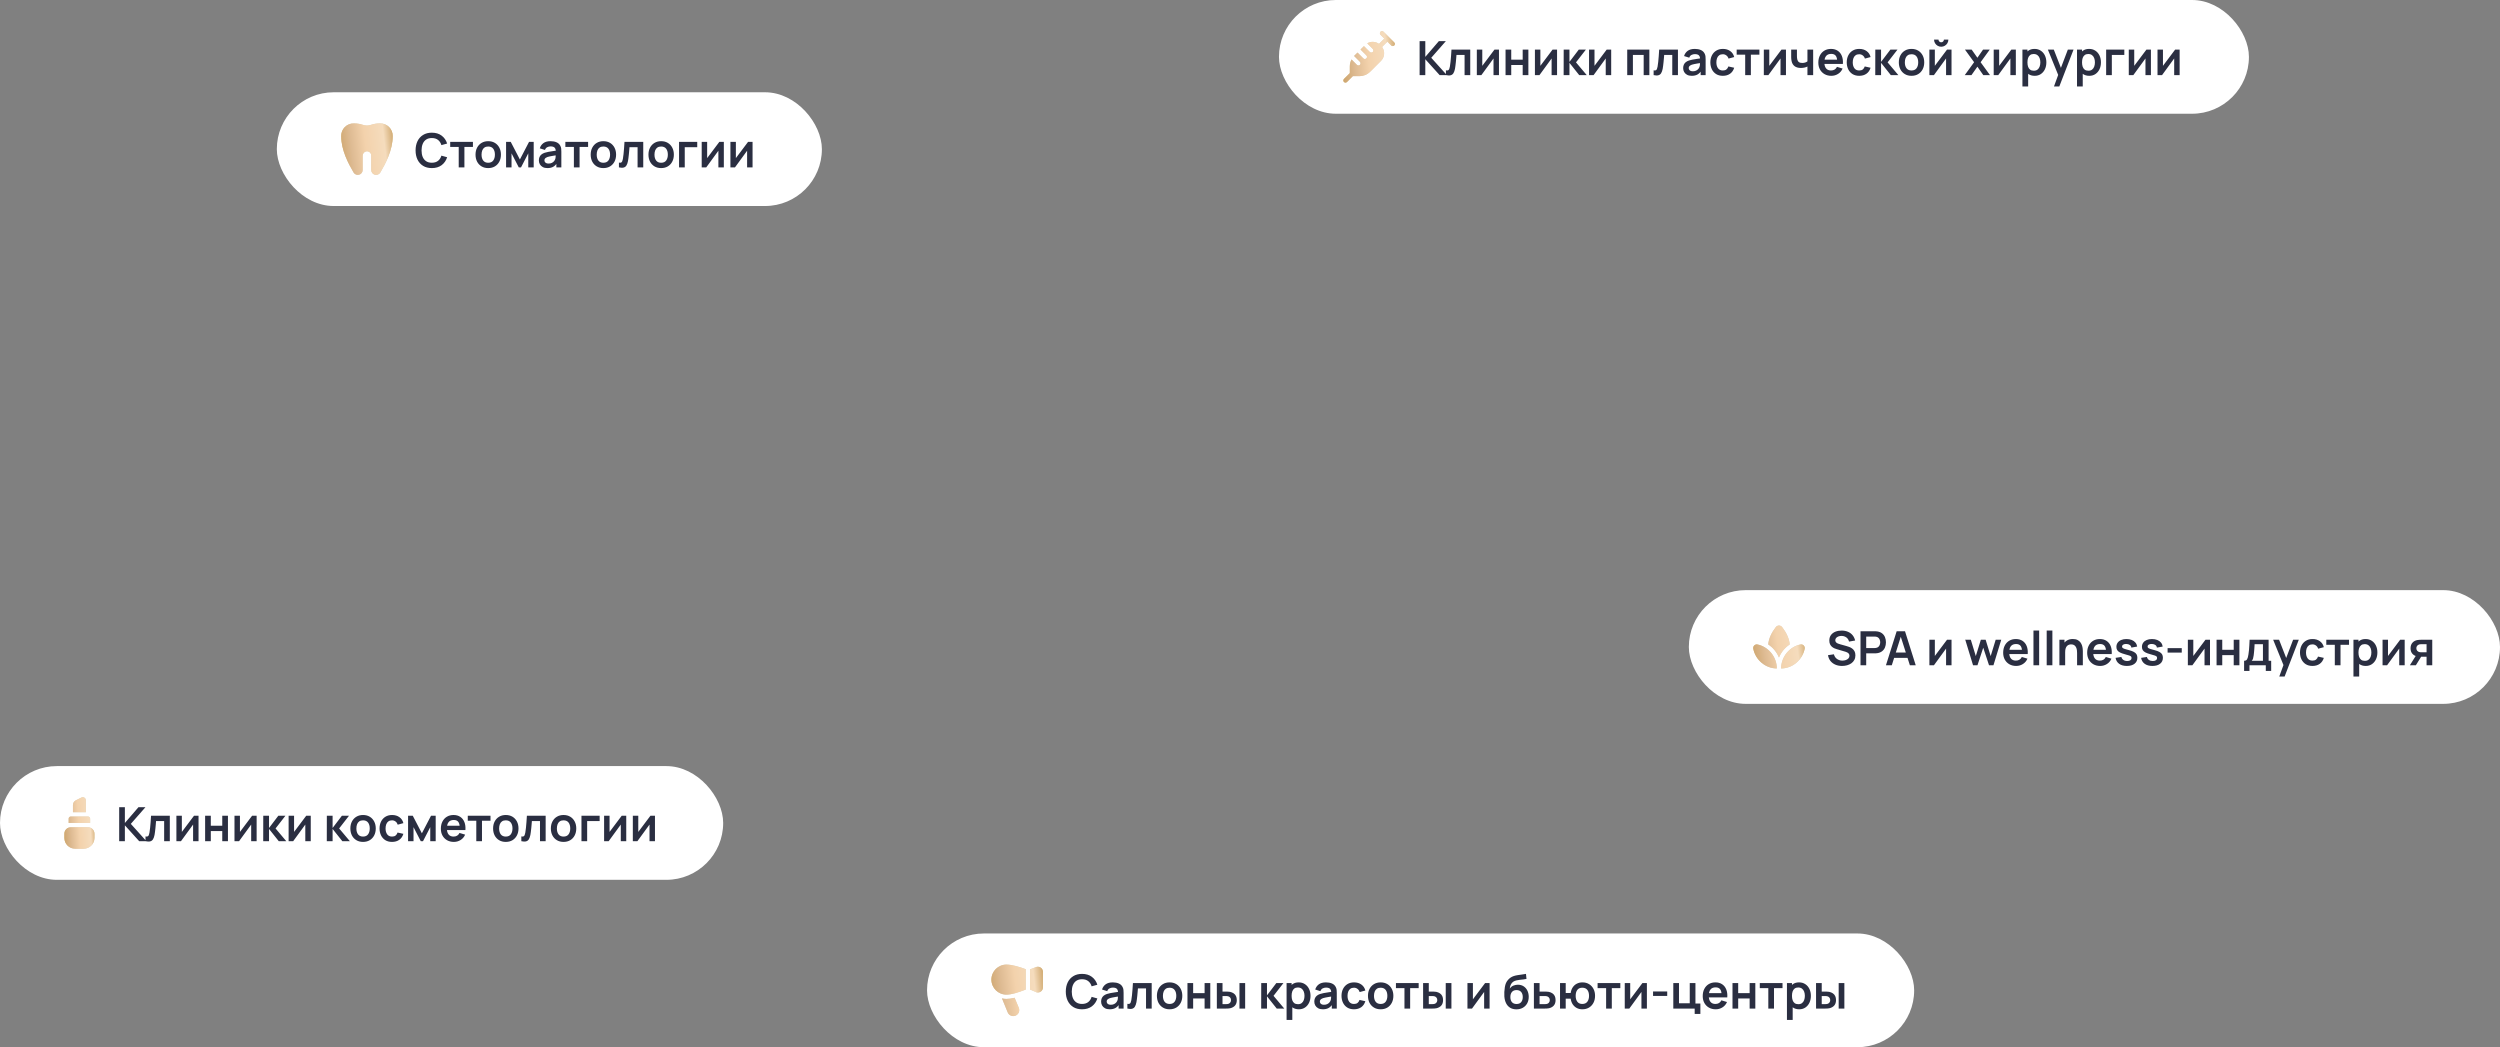 <?xml version="1.0" encoding="UTF-8"?> <svg xmlns="http://www.w3.org/2000/svg" width="1165" height="488" viewBox="0 0 1165 488" fill="none"><rect x="0" y="0" width="1165" height="488" fill="#808080" stroke="none"/><rect y="357" width="337" height="53" rx="26.5" fill="white"></rect><path d="M39 395.5H35C33.674 395.498 32.404 394.971 31.466 394.034C30.529 393.096 30.002 391.825 30 390.5V388.5C30 387.704 30.316 386.941 30.879 386.378C31.441 385.815 32.204 385.499 33 385.499H41C41.796 385.499 42.559 385.815 43.121 386.378C43.684 386.941 44 387.704 44 388.5V390.5C43.998 391.825 43.471 393.096 42.534 394.034C41.596 394.971 40.326 395.498 39 395.5ZM42 383.499V381.499C42 381.234 41.895 380.979 41.707 380.792C41.52 380.604 41.265 380.499 41 380.499H33C32.735 380.499 32.48 380.604 32.293 380.792C32.105 380.979 32 381.234 32 381.499V383.499H42ZM40 378.499V372.912C40 372.672 39.938 372.435 39.821 372.225C39.704 372.014 39.535 371.837 39.33 371.711C39.125 371.584 38.892 371.512 38.651 371.501C38.411 371.491 38.171 371.542 37.956 371.649L35.334 372.96C34.933 373.161 34.596 373.469 34.36 373.85C34.125 374.231 34 374.67 34 375.119V378.499H40Z" fill="url(#paint0_linear_10_314)"></path><path d="M39 395.5H35C33.674 395.498 32.404 394.971 31.466 394.034C30.529 393.096 30.002 391.825 30 390.5V388.5C30 387.704 30.316 386.941 30.879 386.378C31.441 385.815 32.204 385.499 33 385.499H41C41.796 385.499 42.559 385.815 43.121 386.378C43.684 386.941 44 387.704 44 388.5V390.5C43.998 391.825 43.471 393.096 42.534 394.034C41.596 394.971 40.326 395.498 39 395.5ZM42 383.499V381.499C42 381.234 41.895 380.979 41.707 380.792C41.52 380.604 41.265 380.499 41 380.499H33C32.735 380.499 32.48 380.604 32.293 380.792C32.105 380.979 32 381.234 32 381.499V383.499H42ZM40 378.499V372.912C40 372.672 39.938 372.435 39.821 372.225C39.704 372.014 39.535 371.837 39.33 371.711C39.125 371.584 38.892 371.512 38.651 371.501C38.411 371.491 38.171 371.542 37.956 371.649L35.334 372.96C34.933 373.161 34.596 373.469 34.36 373.85C34.125 374.231 34 374.67 34 375.119V378.499H40Z" fill="url(#paint1_linear_10_314)"></path><path d="M55.54 392V376.16H58.191V383.508L64.516 376.16H67.772L60.963 383.926L68.234 392H64.868L58.191 384.608V392H55.54ZM67.803 392V389.778C68.236 389.859 68.57 389.851 68.804 389.756C69.039 389.653 69.215 389.463 69.332 389.184C69.45 388.905 69.552 388.535 69.64 388.073C69.758 387.42 69.86 386.669 69.948 385.818C70.044 384.967 70.124 384.058 70.19 383.09C70.264 382.122 70.33 381.132 70.388 380.12H79.133V392H76.493V382.606H72.72C72.684 383.083 72.64 383.618 72.588 384.212C72.537 384.799 72.482 385.393 72.423 385.994C72.365 386.595 72.299 387.167 72.225 387.71C72.159 388.245 72.09 388.704 72.016 389.085C71.848 389.943 71.606 390.621 71.29 391.12C70.982 391.619 70.55 391.938 69.992 392.077C69.435 392.224 68.705 392.198 67.803 392ZM92.52 380.12V392H89.979V384.245L84.325 392H82.202V380.12H84.743V387.677L90.419 380.12H92.52ZM95.586 392V380.12H98.237V384.806H103.572V380.12H106.223V392H103.572V387.292H98.237V392H95.586ZM119.59 380.12V392H117.049V384.245L111.395 392H109.272V380.12H111.813V387.677L117.489 380.12H119.59ZM122.657 392L122.679 380.12H125.363V385.84L129.708 380.12H133.019L128.41 386.06L133.415 392H129.906L125.363 386.28V392H122.657ZM144.813 380.12V392H142.272V384.245L136.618 392H134.495V380.12H137.036V387.677L142.712 380.12H144.813ZM152.284 392L152.306 380.12H154.99V385.84L159.335 380.12H162.646L158.037 386.06L163.042 392H159.533L154.99 386.28V392H152.284ZM169.176 392.33C167.988 392.33 166.95 392.062 166.063 391.527C165.175 390.992 164.486 390.255 163.995 389.316C163.511 388.37 163.269 387.285 163.269 386.06C163.269 384.813 163.518 383.721 164.017 382.782C164.515 381.843 165.208 381.11 166.096 380.582C166.983 380.054 168.01 379.79 169.176 379.79C170.371 379.79 171.412 380.058 172.3 380.593C173.187 381.128 173.876 381.869 174.368 382.815C174.859 383.754 175.105 384.835 175.105 386.06C175.105 387.292 174.855 388.381 174.357 389.327C173.865 390.266 173.176 391.003 172.289 391.538C171.401 392.066 170.364 392.33 169.176 392.33ZM169.176 389.844C170.232 389.844 171.016 389.492 171.53 388.788C172.043 388.084 172.3 387.175 172.3 386.06C172.3 384.909 172.039 383.992 171.519 383.31C170.998 382.621 170.217 382.276 169.176 382.276C168.464 382.276 167.878 382.437 167.416 382.76C166.961 383.075 166.624 383.519 166.404 384.091C166.184 384.656 166.074 385.312 166.074 386.06C166.074 387.211 166.334 388.132 166.855 388.821C167.383 389.503 168.156 389.844 169.176 389.844ZM182.687 392.33C181.463 392.33 180.418 392.059 179.552 391.516C178.687 390.966 178.023 390.218 177.561 389.272C177.107 388.326 176.876 387.255 176.868 386.06C176.876 384.843 177.114 383.765 177.583 382.826C178.06 381.88 178.735 381.139 179.607 380.604C180.48 380.061 181.518 379.79 182.72 379.79C184.07 379.79 185.21 380.131 186.141 380.813C187.08 381.488 187.692 382.412 187.978 383.585L185.338 384.3C185.133 383.662 184.792 383.167 184.315 382.815C183.839 382.456 183.296 382.276 182.687 382.276C181.998 382.276 181.43 382.441 180.982 382.771C180.535 383.094 180.205 383.541 179.992 384.113C179.78 384.685 179.673 385.334 179.673 386.06C179.673 387.189 179.926 388.102 180.432 388.799C180.938 389.496 181.69 389.844 182.687 389.844C183.391 389.844 183.945 389.683 184.348 389.36C184.759 389.037 185.067 388.572 185.272 387.963L187.978 388.568C187.612 389.778 186.97 390.709 186.053 391.362C185.137 392.007 184.015 392.33 182.687 392.33ZM190.161 392V380.12H192.339L196.596 388.326L200.864 380.12H203.031V392H200.501V385.455L197.124 392H196.079L192.702 385.455V392H190.161ZM211.504 392.33C210.301 392.33 209.245 392.07 208.336 391.549C207.426 391.028 206.715 390.306 206.202 389.382C205.696 388.458 205.443 387.395 205.443 386.192C205.443 384.894 205.692 383.768 206.191 382.815C206.689 381.854 207.382 381.11 208.27 380.582C209.157 380.054 210.184 379.79 211.35 379.79C212.582 379.79 213.627 380.08 214.485 380.659C215.35 381.231 215.992 382.041 216.41 383.09C216.828 384.139 216.985 385.374 216.883 386.797H214.254V385.829C214.246 384.538 214.019 383.596 213.572 383.002C213.124 382.408 212.42 382.111 211.46 382.111C210.374 382.111 209.568 382.448 209.04 383.123C208.512 383.79 208.248 384.769 208.248 386.06C208.248 387.263 208.512 388.194 209.04 388.854C209.568 389.514 210.338 389.844 211.35 389.844C212.002 389.844 212.563 389.701 213.033 389.415C213.509 389.122 213.876 388.7 214.133 388.15L216.751 388.942C216.296 390.013 215.592 390.845 214.639 391.439C213.693 392.033 212.648 392.33 211.504 392.33ZM207.412 386.797V384.795H215.585V386.797H207.412ZM221.953 392V382.474H217.982V380.12H228.575V382.474H224.604V392H221.953ZM235.691 392.33C234.503 392.33 233.466 392.062 232.578 391.527C231.691 390.992 231.002 390.255 230.51 389.316C230.026 388.37 229.784 387.285 229.784 386.06C229.784 384.813 230.034 383.721 230.532 382.782C231.031 381.843 231.724 381.11 232.611 380.582C233.499 380.054 234.525 379.79 235.691 379.79C236.887 379.79 237.928 380.058 238.815 380.593C239.703 381.128 240.392 381.869 240.883 382.815C241.375 383.754 241.62 384.835 241.62 386.06C241.62 387.292 241.371 388.381 240.872 389.327C240.381 390.266 239.692 391.003 238.804 391.538C237.917 392.066 236.879 392.33 235.691 392.33ZM235.691 389.844C236.747 389.844 237.532 389.492 238.045 388.788C238.559 388.084 238.815 387.175 238.815 386.06C238.815 384.909 238.555 383.992 238.034 383.31C237.514 382.621 236.733 382.276 235.691 382.276C234.98 382.276 234.393 382.437 233.931 382.76C233.477 383.075 233.139 383.519 232.919 384.091C232.699 384.656 232.589 385.312 232.589 386.06C232.589 387.211 232.85 388.132 233.37 388.821C233.898 389.503 234.672 389.844 235.691 389.844ZM242.944 392V389.778C243.377 389.859 243.71 389.851 243.945 389.756C244.18 389.653 244.356 389.463 244.473 389.184C244.59 388.905 244.693 388.535 244.781 388.073C244.898 387.42 245.001 386.669 245.089 385.818C245.184 384.967 245.265 384.058 245.331 383.09C245.404 382.122 245.47 381.132 245.529 380.12H254.274V392H251.634V382.606H247.861C247.824 383.083 247.78 383.618 247.729 384.212C247.678 384.799 247.623 385.393 247.564 385.994C247.505 386.595 247.439 387.167 247.366 387.71C247.3 388.245 247.23 388.704 247.157 389.085C246.988 389.943 246.746 390.621 246.431 391.12C246.123 391.619 245.69 391.938 245.133 392.077C244.576 392.224 243.846 392.198 242.944 392ZM262.611 392.33C261.423 392.33 260.386 392.062 259.498 391.527C258.611 390.992 257.922 390.255 257.43 389.316C256.946 388.37 256.704 387.285 256.704 386.06C256.704 384.813 256.954 383.721 257.452 382.782C257.951 381.843 258.644 381.11 259.531 380.582C260.419 380.054 261.445 379.79 262.611 379.79C263.807 379.79 264.848 380.058 265.735 380.593C266.623 381.128 267.312 381.869 267.803 382.815C268.295 383.754 268.54 384.835 268.54 386.06C268.54 387.292 268.291 388.381 267.792 389.327C267.301 390.266 266.612 391.003 265.724 391.538C264.837 392.066 263.799 392.33 262.611 392.33ZM262.611 389.844C263.667 389.844 264.452 389.492 264.965 388.788C265.479 388.084 265.735 387.175 265.735 386.06C265.735 384.909 265.475 383.992 264.954 383.31C264.434 382.621 263.653 382.276 262.611 382.276C261.9 382.276 261.313 382.437 260.851 382.76C260.397 383.075 260.059 383.519 259.839 384.091C259.619 384.656 259.509 385.312 259.509 386.06C259.509 387.211 259.77 388.132 260.29 388.821C260.818 389.503 261.592 389.844 262.611 389.844ZM270.964 392V380.12H279.434V382.606H273.615V392H270.964ZM291.83 380.12V392H289.289V384.245L283.635 392H281.512V380.12H284.053V387.677L289.729 380.12H291.83ZM305.215 380.12V392H302.674V384.245L297.02 392H294.897V380.12H297.438V387.677L303.114 380.12H305.215Z" fill="#2A2E41"></path><rect x="596" width="452" height="53" rx="26.5" fill="white"></rect><path d="M649.719 19.781L644.719 14.781C644.531 14.599 644.278 14.498 644.016 14.5C643.754 14.502 643.503 14.607 643.317 14.793C643.132 14.978 643.027 15.229 643.025 15.491C643.022 15.754 643.123 16.006 643.305 16.195L645.098 17.988L642.623 20.463C641.834 19.888 640.894 19.556 639.919 19.509C638.944 19.462 637.977 19.701 637.136 20.198L639.719 22.781C639.815 22.873 639.891 22.983 639.943 23.105C639.996 23.227 640.023 23.358 640.025 23.491C640.026 23.624 640 23.756 639.95 23.879C639.9 24.002 639.826 24.113 639.732 24.207C639.638 24.301 639.526 24.375 639.403 24.425C639.28 24.476 639.149 24.501 639.016 24.5C638.883 24.499 638.752 24.471 638.63 24.419C638.508 24.366 638.398 24.29 638.305 24.195L635.598 21.488L634.012 23.074L636.719 25.781C636.815 25.873 636.891 25.983 636.943 26.105C636.996 26.227 637.023 26.358 637.025 26.491C637.026 26.624 637 26.756 636.95 26.879C636.9 27.002 636.826 27.113 636.732 27.207C636.638 27.301 636.526 27.375 636.403 27.425C636.28 27.476 636.149 27.501 636.016 27.5C635.883 27.499 635.752 27.471 635.63 27.419C635.508 27.366 635.398 27.29 635.305 27.195L632.598 24.488L631.012 26.076L633.717 28.781C633.813 28.873 633.889 28.983 633.941 29.105C633.994 29.227 634.021 29.358 634.023 29.491C634.024 29.624 633.998 29.756 633.948 29.879C633.898 30.002 633.824 30.113 633.73 30.207C633.636 30.301 633.524 30.375 633.401 30.425C633.278 30.476 633.147 30.501 633.014 30.5C632.881 30.499 632.75 30.471 632.628 30.419C632.506 30.366 632.396 30.29 632.303 30.195L629.818 27.708C629.287 28.714 629.01 29.835 629.012 30.973V34.073L626.305 36.781C626.21 36.873 626.134 36.983 626.081 37.105C626.029 37.227 626.001 37.358 626 37.491C625.999 37.624 626.024 37.756 626.074 37.879C626.125 38.002 626.199 38.113 626.293 38.207C626.387 38.301 626.498 38.375 626.621 38.425C626.744 38.476 626.876 38.501 627.009 38.5C627.141 38.499 627.273 38.471 627.395 38.419C627.517 38.366 627.627 38.29 627.719 38.195L630.426 35.488H633.526C634.446 35.49 635.357 35.31 636.206 34.958C637.056 34.606 637.827 34.09 638.475 33.438L643.547 28.366C644.387 27.521 644.897 26.404 644.986 25.216C645.074 24.028 644.735 22.848 644.029 21.888L646.512 19.402L648.305 21.195C648.494 21.377 648.746 21.478 649.009 21.475C649.271 21.473 649.522 21.368 649.707 21.183C649.893 20.997 649.998 20.746 650 20.484C650.002 20.222 649.901 19.969 649.719 19.781Z" fill="url(#paint2_linear_10_314)"></path><path d="M649.719 19.781L644.719 14.781C644.531 14.599 644.278 14.498 644.016 14.5C643.754 14.502 643.503 14.607 643.317 14.793C643.132 14.978 643.027 15.229 643.025 15.491C643.022 15.754 643.123 16.006 643.305 16.195L645.098 17.988L642.623 20.463C641.834 19.888 640.894 19.556 639.919 19.509C638.944 19.462 637.977 19.701 637.136 20.198L639.719 22.781C639.815 22.873 639.891 22.983 639.943 23.105C639.996 23.227 640.023 23.358 640.025 23.491C640.026 23.624 640 23.756 639.95 23.879C639.9 24.002 639.826 24.113 639.732 24.207C639.638 24.301 639.526 24.375 639.403 24.425C639.28 24.476 639.149 24.501 639.016 24.5C638.883 24.499 638.752 24.471 638.63 24.419C638.508 24.366 638.398 24.29 638.305 24.195L635.598 21.488L634.012 23.074L636.719 25.781C636.815 25.873 636.891 25.983 636.943 26.105C636.996 26.227 637.023 26.358 637.025 26.491C637.026 26.624 637 26.756 636.95 26.879C636.9 27.002 636.826 27.113 636.732 27.207C636.638 27.301 636.526 27.375 636.403 27.425C636.28 27.476 636.149 27.501 636.016 27.5C635.883 27.499 635.752 27.471 635.63 27.419C635.508 27.366 635.398 27.29 635.305 27.195L632.598 24.488L631.012 26.076L633.717 28.781C633.813 28.873 633.889 28.983 633.941 29.105C633.994 29.227 634.021 29.358 634.023 29.491C634.024 29.624 633.998 29.756 633.948 29.879C633.898 30.002 633.824 30.113 633.73 30.207C633.636 30.301 633.524 30.375 633.401 30.425C633.278 30.476 633.147 30.501 633.014 30.5C632.881 30.499 632.75 30.471 632.628 30.419C632.506 30.366 632.396 30.29 632.303 30.195L629.818 27.708C629.287 28.714 629.01 29.835 629.012 30.973V34.073L626.305 36.781C626.21 36.873 626.134 36.983 626.081 37.105C626.029 37.227 626.001 37.358 626 37.491C625.999 37.624 626.024 37.756 626.074 37.879C626.125 38.002 626.199 38.113 626.293 38.207C626.387 38.301 626.498 38.375 626.621 38.425C626.744 38.476 626.876 38.501 627.009 38.5C627.141 38.499 627.273 38.471 627.395 38.419C627.517 38.366 627.627 38.29 627.719 38.195L630.426 35.488H633.526C634.446 35.49 635.357 35.31 636.206 34.958C637.056 34.606 637.827 34.09 638.475 33.438L643.547 28.366C644.387 27.521 644.897 26.404 644.986 25.216C645.074 24.028 644.735 22.848 644.029 21.888L646.512 19.402L648.305 21.195C648.494 21.377 648.746 21.478 649.009 21.475C649.271 21.473 649.522 21.368 649.707 21.183C649.893 20.997 649.998 20.746 650 20.484C650.002 20.222 649.901 19.969 649.719 19.781Z" fill="url(#paint3_linear_10_314)"></path><path d="M661.54 35V19.16H664.191V26.508L670.516 19.16H673.772L666.963 26.926L674.234 35H670.868L664.191 27.608V35H661.54ZM673.803 35V32.778C674.236 32.859 674.57 32.851 674.804 32.756C675.039 32.653 675.215 32.463 675.332 32.184C675.45 31.905 675.552 31.535 675.64 31.073C675.758 30.42 675.86 29.669 675.948 28.818C676.044 27.967 676.124 27.058 676.19 26.09C676.264 25.122 676.33 24.132 676.388 23.12H685.133V35H682.493V25.606H678.72C678.684 26.083 678.64 26.618 678.588 27.212C678.537 27.799 678.482 28.393 678.423 28.994C678.365 29.595 678.299 30.167 678.225 30.71C678.159 31.245 678.09 31.704 678.016 32.085C677.848 32.943 677.606 33.621 677.29 34.12C676.982 34.619 676.55 34.938 675.992 35.077C675.435 35.224 674.705 35.198 673.803 35ZM698.52 23.12V35H695.979V27.245L690.325 35H688.202V23.12H690.743V30.677L696.419 23.12H698.52ZM701.586 35V23.12H704.237V27.806H709.572V23.12H712.223V35H709.572V30.292H704.237V35H701.586ZM725.59 23.12V35H723.049V27.245L717.395 35H715.272V23.12H717.813V30.677L723.489 23.12H725.59ZM728.657 35L728.679 23.12H731.363V28.84L735.708 23.12H739.019L734.41 29.06L739.415 35H735.906L731.363 29.28V35H728.657ZM750.813 23.12V35H748.272V27.245L742.618 35H740.495V23.12H743.036V30.677L748.712 23.12H750.813ZM758.284 35V23.12H768.602V35H765.951V25.606H760.935V35H758.284ZM770.59 35V32.778C771.023 32.859 771.357 32.851 771.591 32.756C771.826 32.653 772.002 32.463 772.119 32.184C772.237 31.905 772.339 31.535 772.427 31.073C772.545 30.42 772.647 29.669 772.735 28.818C772.831 27.967 772.911 27.058 772.977 26.09C773.051 25.122 773.117 24.132 773.175 23.12H781.92V35H779.28V25.606H775.507C775.471 26.083 775.427 26.618 775.375 27.212C775.324 27.799 775.269 28.393 775.21 28.994C775.152 29.595 775.086 30.167 775.012 30.71C774.946 31.245 774.877 31.704 774.803 32.085C774.635 32.943 774.393 33.621 774.077 34.12C773.769 34.619 773.337 34.938 772.779 35.077C772.222 35.224 771.492 35.198 770.59 35ZM788.333 35.33C787.475 35.33 786.749 35.169 786.155 34.846C785.561 34.516 785.11 34.08 784.802 33.537C784.501 32.994 784.351 32.397 784.351 31.744C784.351 31.172 784.446 30.659 784.637 30.204C784.827 29.742 785.121 29.346 785.517 29.016C785.913 28.679 786.426 28.404 787.057 28.191C787.533 28.037 788.091 27.898 788.729 27.773C789.374 27.648 790.071 27.535 790.819 27.432C791.574 27.322 792.362 27.205 793.184 27.08L792.238 27.619C792.245 26.798 792.062 26.193 791.688 25.804C791.314 25.415 790.683 25.221 789.796 25.221C789.26 25.221 788.743 25.346 788.245 25.595C787.746 25.844 787.398 26.273 787.2 26.882L784.78 26.123C785.073 25.118 785.63 24.312 786.452 23.703C787.28 23.094 788.395 22.79 789.796 22.79C790.852 22.79 791.779 22.962 792.579 23.307C793.385 23.652 793.983 24.216 794.372 25.001C794.584 25.419 794.713 25.848 794.757 26.288C794.801 26.721 794.823 27.194 794.823 27.707V35H792.502V32.426L792.887 32.844C792.351 33.702 791.724 34.333 791.006 34.736C790.294 35.132 789.403 35.33 788.333 35.33ZM788.861 33.218C789.462 33.218 789.975 33.112 790.401 32.899C790.826 32.686 791.163 32.426 791.413 32.118C791.669 31.81 791.842 31.52 791.93 31.249C792.069 30.912 792.146 30.527 792.161 30.094C792.183 29.654 792.194 29.298 792.194 29.027L793.008 29.269C792.208 29.394 791.523 29.504 790.951 29.599C790.379 29.694 789.887 29.786 789.477 29.874C789.066 29.955 788.703 30.046 788.388 30.149C788.08 30.259 787.819 30.387 787.607 30.534C787.394 30.681 787.229 30.849 787.112 31.04C787.002 31.231 786.947 31.454 786.947 31.711C786.947 32.004 787.02 32.265 787.167 32.492C787.313 32.712 787.526 32.888 787.805 33.02C788.091 33.152 788.443 33.218 788.861 33.218ZM802.845 35.33C801.621 35.33 800.576 35.059 799.71 34.516C798.845 33.966 798.181 33.218 797.719 32.272C797.265 31.326 797.034 30.255 797.026 29.06C797.034 27.843 797.272 26.765 797.741 25.826C798.218 24.88 798.893 24.139 799.765 23.604C800.638 23.061 801.676 22.79 802.878 22.79C804.228 22.79 805.368 23.131 806.299 23.813C807.238 24.488 807.85 25.412 808.136 26.585L805.496 27.3C805.291 26.662 804.95 26.167 804.473 25.815C803.997 25.456 803.454 25.276 802.845 25.276C802.156 25.276 801.588 25.441 801.14 25.771C800.693 26.094 800.363 26.541 800.15 27.113C799.938 27.685 799.831 28.334 799.831 29.06C799.831 30.189 800.084 31.102 800.59 31.799C801.096 32.496 801.848 32.844 802.845 32.844C803.549 32.844 804.103 32.683 804.506 32.36C804.917 32.037 805.225 31.572 805.43 30.963L808.136 31.568C807.77 32.778 807.128 33.709 806.211 34.362C805.295 35.007 804.173 35.33 802.845 35.33ZM813.257 35V25.474H809.286V23.12H819.879V25.474H815.908V35H813.257ZM832.26 23.12V35H829.719V27.245L824.065 35H821.942V23.12H824.483V30.677L830.159 23.12H832.26ZM842.268 35V31.007C841.857 31.212 841.388 31.374 840.86 31.491C840.339 31.608 839.793 31.667 839.221 31.667C837.996 31.667 837.017 31.392 836.284 30.842C835.558 30.292 835.088 29.493 834.876 28.444C834.81 28.143 834.762 27.832 834.733 27.509C834.711 27.179 834.696 26.882 834.689 26.618C834.689 26.347 834.689 26.141 834.689 26.002V23.12H837.373V26.002C837.373 26.163 837.38 26.402 837.395 26.717C837.409 27.025 837.45 27.333 837.516 27.641C837.655 28.228 837.908 28.657 838.275 28.928C838.641 29.199 839.166 29.335 839.848 29.335C840.376 29.335 840.841 29.265 841.245 29.126C841.648 28.987 841.989 28.811 842.268 28.598V23.12H844.93V35H842.268ZM853.404 35.33C852.201 35.33 851.145 35.07 850.236 34.549C849.327 34.028 848.615 33.306 848.102 32.382C847.596 31.458 847.343 30.395 847.343 29.192C847.343 27.894 847.592 26.768 848.091 25.815C848.59 24.854 849.283 24.11 850.17 23.582C851.057 23.054 852.084 22.79 853.25 22.79C854.482 22.79 855.527 23.08 856.385 23.659C857.25 24.231 857.892 25.041 858.31 26.09C858.728 27.139 858.886 28.374 858.783 29.797H856.154V28.829C856.147 27.538 855.919 26.596 855.472 26.002C855.025 25.408 854.321 25.111 853.36 25.111C852.275 25.111 851.468 25.448 850.94 26.123C850.412 26.79 850.148 27.769 850.148 29.06C850.148 30.263 850.412 31.194 850.94 31.854C851.468 32.514 852.238 32.844 853.25 32.844C853.903 32.844 854.464 32.701 854.933 32.415C855.41 32.122 855.776 31.7 856.033 31.15L858.651 31.942C858.196 33.013 857.492 33.845 856.539 34.439C855.593 35.033 854.548 35.33 853.404 35.33ZM849.312 29.797V27.795H857.485V29.797H849.312ZM866.396 35.33C865.172 35.33 864.127 35.059 863.261 34.516C862.396 33.966 861.732 33.218 861.27 32.272C860.816 31.326 860.585 30.255 860.577 29.06C860.585 27.843 860.823 26.765 861.292 25.826C861.769 24.88 862.444 24.139 863.316 23.604C864.189 23.061 865.227 22.79 866.429 22.79C867.779 22.79 868.919 23.131 869.85 23.813C870.789 24.488 871.401 25.412 871.687 26.585L869.047 27.3C868.842 26.662 868.501 26.167 868.024 25.815C867.548 25.456 867.005 25.276 866.396 25.276C865.707 25.276 865.139 25.441 864.691 25.771C864.244 26.094 863.914 26.541 863.701 27.113C863.489 27.685 863.382 28.334 863.382 29.06C863.382 30.189 863.635 31.102 864.141 31.799C864.647 32.496 865.399 32.844 866.396 32.844C867.1 32.844 867.654 32.683 868.057 32.36C868.468 32.037 868.776 31.572 868.981 30.963L871.687 31.568C871.321 32.778 870.679 33.709 869.762 34.362C868.846 35.007 867.724 35.33 866.396 35.33ZM873.87 35L873.892 23.12H876.576V28.84L880.921 23.12H884.232L879.623 29.06L884.628 35H881.119L876.576 29.28V35H873.87ZM890.762 35.33C889.574 35.33 888.536 35.062 887.649 34.527C886.761 33.992 886.072 33.255 885.581 32.316C885.097 31.37 884.855 30.285 884.855 29.06C884.855 27.813 885.104 26.721 885.603 25.782C886.101 24.843 886.794 24.11 887.682 23.582C888.569 23.054 889.596 22.79 890.762 22.79C891.957 22.79 892.998 23.058 893.886 23.593C894.773 24.128 895.462 24.869 895.954 25.815C896.445 26.754 896.691 27.835 896.691 29.06C896.691 30.292 896.441 31.381 895.943 32.327C895.451 33.266 894.762 34.003 893.875 34.538C892.987 35.066 891.95 35.33 890.762 35.33ZM890.762 32.844C891.818 32.844 892.602 32.492 893.116 31.788C893.629 31.084 893.886 30.175 893.886 29.06C893.886 27.909 893.625 26.992 893.105 26.31C892.584 25.621 891.803 25.276 890.762 25.276C890.05 25.276 889.464 25.437 889.002 25.76C888.547 26.075 888.21 26.519 887.99 27.091C887.77 27.656 887.66 28.312 887.66 29.06C887.66 30.211 887.92 31.132 888.441 31.821C888.969 32.503 889.742 32.844 890.762 32.844ZM904.603 21.778C903.995 21.778 903.437 21.628 902.931 21.327C902.425 21.026 902.022 20.627 901.721 20.128C901.421 19.622 901.27 19.061 901.27 18.445H903.338C903.338 18.797 903.459 19.098 903.701 19.347C903.951 19.589 904.251 19.71 904.603 19.71C904.955 19.71 905.252 19.589 905.494 19.347C905.744 19.098 905.868 18.797 905.868 18.445H907.936C907.936 19.061 907.786 19.622 907.485 20.128C907.185 20.627 906.781 21.026 906.275 21.327C905.769 21.628 905.212 21.778 904.603 21.778ZM909.41 23.12V35H906.869V27.245L901.215 35H899.092V23.12H901.633V30.677L907.309 23.12H909.41ZM915.583 35L919.928 28.994L915.671 23.12H918.795L921.468 26.915L924.097 23.12H927.221L922.964 28.994L927.331 35H924.207L921.468 31.073L918.707 35H915.583ZM939.381 23.12V35H936.84V27.245L931.186 35H929.063V23.12H931.604V30.677L937.28 23.12H939.381ZM948.179 35.33C947.02 35.33 946.048 35.055 945.264 34.505C944.479 33.955 943.889 33.207 943.493 32.261C943.097 31.308 942.899 30.241 942.899 29.06C942.899 27.865 943.097 26.794 943.493 25.848C943.889 24.902 944.468 24.158 945.231 23.615C946.001 23.065 946.95 22.79 948.08 22.79C949.202 22.79 950.173 23.065 950.995 23.615C951.823 24.158 952.465 24.902 952.92 25.848C953.374 26.787 953.602 27.857 953.602 29.06C953.602 30.248 953.378 31.315 952.931 32.261C952.483 33.207 951.853 33.955 951.039 34.505C950.225 35.055 949.271 35.33 948.179 35.33ZM942.448 40.28V23.12H944.791V31.458H945.121V40.28H942.448ZM947.772 32.954C948.461 32.954 949.029 32.782 949.477 32.437C949.924 32.092 950.254 31.627 950.467 31.04C950.687 30.446 950.797 29.786 950.797 29.06C950.797 28.341 950.687 27.689 950.467 27.102C950.247 26.508 949.906 26.039 949.444 25.694C948.982 25.342 948.395 25.166 947.684 25.166C947.009 25.166 946.459 25.331 946.034 25.661C945.608 25.984 945.293 26.438 945.088 27.025C944.89 27.604 944.791 28.283 944.791 29.06C944.791 29.83 944.89 30.508 945.088 31.095C945.293 31.682 945.612 32.14 946.045 32.47C946.485 32.793 947.06 32.954 947.772 32.954ZM957.159 40.28L959.447 33.999L959.491 35.847L954.31 23.12H957.071L960.745 32.536H960.041L963.616 23.12H966.267L959.645 40.28H957.159ZM973.616 35.33C972.458 35.33 971.486 35.055 970.701 34.505C969.917 33.955 969.326 33.207 968.93 32.261C968.534 31.308 968.336 30.241 968.336 29.06C968.336 27.865 968.534 26.794 968.93 25.848C969.326 24.902 969.906 24.158 970.668 23.615C971.438 23.065 972.388 22.79 973.517 22.79C974.639 22.79 975.611 23.065 976.432 23.615C977.261 24.158 977.903 24.902 978.357 25.848C978.812 26.787 979.039 27.857 979.039 29.06C979.039 30.248 978.816 31.315 978.368 32.261C977.921 33.207 977.29 33.955 976.476 34.505C975.662 35.055 974.709 35.33 973.616 35.33ZM967.885 40.28V23.12H970.228V31.458H970.558V40.28H967.885ZM973.209 32.954C973.899 32.954 974.467 32.782 974.914 32.437C975.362 32.092 975.692 31.627 975.904 31.04C976.124 30.446 976.234 29.786 976.234 29.06C976.234 28.341 976.124 27.689 975.904 27.102C975.684 26.508 975.343 26.039 974.881 25.694C974.419 25.342 973.833 25.166 973.121 25.166C972.447 25.166 971.897 25.331 971.471 25.661C971.046 25.984 970.731 26.438 970.525 27.025C970.327 27.604 970.228 28.283 970.228 29.06C970.228 29.83 970.327 30.508 970.525 31.095C970.731 31.682 971.05 32.14 971.482 32.47C971.922 32.793 972.498 32.954 973.209 32.954ZM981.464 35V23.12H989.934V25.606H984.115V35H981.464ZM1002.33 23.12V35H999.789V27.245L994.135 35H992.012V23.12H994.553V30.677L1000.23 23.12H1002.33ZM1015.71 23.12V35H1013.17V27.245L1007.52 35H1005.4V23.12H1007.94V30.677L1013.61 23.12H1015.71Z" fill="#2A2E41"></path><rect x="129" y="43" width="254" height="53" rx="26.5" fill="white"></rect><path d="M176.998 57.504C175.669 57.505 174.349 57.712 173.084 58.119C172.413 58.352 171.71 58.482 171 58.504C170.29 58.482 169.587 58.352 168.916 58.119C167.651 57.712 166.331 57.505 165.002 57.504C164.206 57.474 163.413 57.608 162.672 57.899C161.93 58.19 161.257 58.631 160.694 59.194C160.131 59.757 159.69 60.431 159.399 61.172C159.108 61.914 158.974 62.707 159.004 63.503C159.004 69.945 162.358 76.287 164.77 80.385C165.024 80.814 165.412 81.147 165.874 81.334C166.336 81.521 166.847 81.551 167.327 81.419C167.808 81.288 168.232 81.002 168.534 80.606C168.837 80.209 169 79.725 169.001 79.227V72.609C168.99 72.122 169.151 71.647 169.455 71.267C169.759 70.886 170.187 70.625 170.664 70.529C170.951 70.48 171.245 70.494 171.526 70.571C171.807 70.648 172.068 70.785 172.29 70.972C172.512 71.16 172.691 71.394 172.814 71.659C172.936 71.923 173 72.21 172.999 72.502V79.227C173 79.725 173.163 80.209 173.466 80.606C173.768 81.002 174.192 81.288 174.673 81.419C175.153 81.551 175.664 81.521 176.126 81.334C176.588 81.147 176.976 80.814 177.23 80.385C179.643 76.286 182.996 69.944 182.996 63.503C183.026 62.707 182.892 61.914 182.601 61.172C182.31 60.431 181.869 59.757 181.306 59.194C180.743 58.631 180.07 58.19 179.328 57.899C178.587 57.608 177.794 57.474 176.998 57.504Z" fill="url(#paint4_linear_10_314)"></path><path d="M176.998 57.504C175.669 57.505 174.349 57.712 173.084 58.119C172.413 58.352 171.71 58.482 171 58.504C170.29 58.482 169.587 58.352 168.916 58.119C167.651 57.712 166.331 57.505 165.002 57.504C164.206 57.474 163.413 57.608 162.672 57.899C161.93 58.19 161.257 58.631 160.694 59.194C160.131 59.757 159.69 60.431 159.399 61.172C159.108 61.914 158.974 62.707 159.004 63.503C159.004 69.945 162.358 76.287 164.77 80.385C165.024 80.814 165.412 81.147 165.874 81.334C166.336 81.521 166.847 81.551 167.327 81.419C167.808 81.288 168.232 81.002 168.534 80.606C168.837 80.209 169 79.725 169.001 79.227V72.609C168.99 72.122 169.151 71.647 169.455 71.267C169.759 70.886 170.187 70.625 170.664 70.529C170.951 70.48 171.245 70.494 171.526 70.571C171.807 70.648 172.068 70.785 172.29 70.972C172.512 71.16 172.691 71.394 172.814 71.659C172.936 71.923 173 72.21 172.999 72.502V79.227C173 79.725 173.163 80.209 173.466 80.606C173.768 81.002 174.192 81.288 174.673 81.419C175.153 81.551 175.664 81.521 176.126 81.334C176.588 81.147 176.976 80.814 177.23 80.385C179.643 76.286 182.996 69.944 182.996 63.503C183.026 62.707 182.892 61.914 182.601 61.172C182.31 60.431 181.869 59.757 181.306 59.194C180.743 58.631 180.07 58.19 179.328 57.899C178.587 57.608 177.794 57.474 176.998 57.504Z" fill="url(#paint5_linear_10_314)"></path><path d="M201.239 78.33C199.655 78.33 198.298 77.985 197.169 77.296C196.04 76.599 195.171 75.631 194.562 74.392C193.961 73.153 193.66 71.715 193.66 70.08C193.66 68.445 193.961 67.007 194.562 65.768C195.171 64.529 196.04 63.564 197.169 62.875C198.298 62.178 199.655 61.83 201.239 61.83C203.065 61.83 204.587 62.288 205.804 63.205C207.021 64.114 207.876 65.343 208.367 66.89L205.694 67.627C205.386 66.593 204.862 65.786 204.121 65.207C203.38 64.62 202.42 64.327 201.239 64.327C200.176 64.327 199.288 64.565 198.577 65.042C197.873 65.519 197.341 66.19 196.982 67.055C196.63 67.913 196.45 68.921 196.443 70.08C196.443 71.239 196.619 72.251 196.971 73.116C197.33 73.974 197.866 74.641 198.577 75.118C199.288 75.595 200.176 75.833 201.239 75.833C202.42 75.833 203.38 75.54 204.121 74.953C204.862 74.366 205.386 73.56 205.694 72.533L208.367 73.27C207.876 74.817 207.021 76.049 205.804 76.966C204.587 77.875 203.065 78.33 201.239 78.33ZM213.763 78V68.474H209.792V66.12H220.385V68.474H216.414V78H213.763ZM227.502 78.33C226.314 78.33 225.276 78.062 224.389 77.527C223.502 76.992 222.812 76.255 222.321 75.316C221.837 74.37 221.595 73.285 221.595 72.06C221.595 70.813 221.844 69.721 222.343 68.782C222.842 67.843 223.535 67.11 224.422 66.582C225.309 66.054 226.336 65.79 227.502 65.79C228.697 65.79 229.739 66.058 230.626 66.593C231.513 67.128 232.203 67.869 232.694 68.815C233.185 69.754 233.431 70.835 233.431 72.06C233.431 73.292 233.182 74.381 232.683 75.327C232.192 76.266 231.502 77.003 230.615 77.538C229.728 78.066 228.69 78.33 227.502 78.33ZM227.502 75.844C228.558 75.844 229.343 75.492 229.856 74.788C230.369 74.084 230.626 73.175 230.626 72.06C230.626 70.909 230.366 69.992 229.845 69.31C229.324 68.621 228.543 68.276 227.502 68.276C226.791 68.276 226.204 68.437 225.742 68.76C225.287 69.075 224.95 69.519 224.73 70.091C224.51 70.656 224.4 71.312 224.4 72.06C224.4 73.211 224.66 74.132 225.181 74.821C225.709 75.503 226.483 75.844 227.502 75.844ZM235.832 78V66.12H238.01L242.267 74.326L246.535 66.12H248.702V78H246.172V71.455L242.795 78H241.75L238.373 71.455V78H235.832ZM255.096 78.33C254.238 78.33 253.512 78.169 252.918 77.846C252.324 77.516 251.873 77.08 251.565 76.537C251.265 75.994 251.114 75.397 251.114 74.744C251.114 74.172 251.21 73.659 251.4 73.204C251.591 72.742 251.884 72.346 252.28 72.016C252.676 71.679 253.19 71.404 253.82 71.191C254.297 71.037 254.854 70.898 255.492 70.773C256.138 70.648 256.834 70.535 257.582 70.432C258.338 70.322 259.126 70.205 259.947 70.08L259.001 70.619C259.009 69.798 258.825 69.193 258.451 68.804C258.077 68.415 257.447 68.221 256.559 68.221C256.024 68.221 255.507 68.346 255.008 68.595C254.51 68.844 254.161 69.273 253.963 69.882L251.543 69.123C251.837 68.118 252.394 67.312 253.215 66.703C254.044 66.094 255.159 65.79 256.559 65.79C257.615 65.79 258.543 65.962 259.342 66.307C260.149 66.652 260.747 67.216 261.135 68.001C261.348 68.419 261.476 68.848 261.52 69.288C261.564 69.721 261.586 70.194 261.586 70.707V78H259.265V75.426L259.65 75.844C259.115 76.702 258.488 77.333 257.769 77.736C257.058 78.132 256.167 78.33 255.096 78.33ZM255.624 76.218C256.226 76.218 256.739 76.112 257.164 75.899C257.59 75.686 257.927 75.426 258.176 75.118C258.433 74.81 258.605 74.52 258.693 74.249C258.833 73.912 258.91 73.527 258.924 73.094C258.946 72.654 258.957 72.298 258.957 72.027L259.771 72.269C258.972 72.394 258.286 72.504 257.714 72.599C257.142 72.694 256.651 72.786 256.24 72.874C255.83 72.955 255.467 73.046 255.151 73.149C254.843 73.259 254.583 73.387 254.37 73.534C254.158 73.681 253.993 73.849 253.875 74.04C253.765 74.231 253.71 74.454 253.71 74.711C253.71 75.004 253.784 75.265 253.93 75.492C254.077 75.712 254.29 75.888 254.568 76.02C254.854 76.152 255.206 76.218 255.624 76.218ZM267.431 78V68.474H263.46V66.12H274.053V68.474H270.082V78H267.431ZM281.17 78.33C279.982 78.33 278.944 78.062 278.057 77.527C277.169 76.992 276.48 76.255 275.989 75.316C275.505 74.37 275.263 73.285 275.263 72.06C275.263 70.813 275.512 69.721 276.011 68.782C276.509 67.843 277.202 67.11 278.09 66.582C278.977 66.054 280.004 65.79 281.17 65.79C282.365 65.79 283.406 66.058 284.294 66.593C285.181 67.128 285.87 67.869 286.362 68.815C286.853 69.754 287.099 70.835 287.099 72.06C287.099 73.292 286.849 74.381 286.351 75.327C285.859 76.266 285.17 77.003 284.283 77.538C283.395 78.066 282.358 78.33 281.17 78.33ZM281.17 75.844C282.226 75.844 283.01 75.492 283.524 74.788C284.037 74.084 284.294 73.175 284.294 72.06C284.294 70.909 284.033 69.992 283.513 69.31C282.992 68.621 282.211 68.276 281.17 68.276C280.458 68.276 279.872 68.437 279.41 68.76C278.955 69.075 278.618 69.519 278.398 70.091C278.178 70.656 278.068 71.312 278.068 72.06C278.068 73.211 278.328 74.132 278.849 74.821C279.377 75.503 280.15 75.844 281.17 75.844ZM288.422 78V75.778C288.855 75.859 289.189 75.851 289.423 75.756C289.658 75.653 289.834 75.463 289.951 75.184C290.069 74.905 290.171 74.535 290.259 74.073C290.377 73.42 290.479 72.669 290.567 71.818C290.663 70.967 290.743 70.058 290.809 69.09C290.883 68.122 290.949 67.132 291.007 66.12H299.752V78H297.112V68.606H293.339C293.303 69.083 293.259 69.618 293.207 70.212C293.156 70.799 293.101 71.393 293.042 71.994C292.984 72.595 292.918 73.167 292.844 73.71C292.778 74.245 292.709 74.704 292.635 75.085C292.467 75.943 292.225 76.621 291.909 77.12C291.601 77.619 291.169 77.938 290.611 78.077C290.054 78.224 289.324 78.198 288.422 78ZM308.09 78.33C306.902 78.33 305.864 78.062 304.977 77.527C304.089 76.992 303.4 76.255 302.909 75.316C302.425 74.37 302.183 73.285 302.183 72.06C302.183 70.813 302.432 69.721 302.931 68.782C303.429 67.843 304.122 67.11 305.01 66.582C305.897 66.054 306.924 65.79 308.09 65.79C309.285 65.79 310.326 66.058 311.214 66.593C312.101 67.128 312.79 67.869 313.282 68.815C313.773 69.754 314.019 70.835 314.019 72.06C314.019 73.292 313.769 74.381 313.271 75.327C312.779 76.266 312.09 77.003 311.203 77.538C310.315 78.066 309.278 78.33 308.09 78.33ZM308.09 75.844C309.146 75.844 309.93 75.492 310.444 74.788C310.957 74.084 311.214 73.175 311.214 72.06C311.214 70.909 310.953 69.992 310.433 69.31C309.912 68.621 309.131 68.276 308.09 68.276C307.378 68.276 306.792 68.437 306.33 68.76C305.875 69.075 305.538 69.519 305.318 70.091C305.098 70.656 304.988 71.312 304.988 72.06C304.988 73.211 305.248 74.132 305.769 74.821C306.297 75.503 307.07 75.844 308.09 75.844ZM316.442 78V66.12H324.912V68.606H319.093V78H316.442ZM337.309 66.12V78H334.768V70.245L329.114 78H326.991V66.12H329.532V73.677L335.208 66.12H337.309ZM350.693 66.12V78H348.152V70.245L342.498 78H340.375V66.12H342.916V73.677L348.592 66.12H350.693Z" fill="#2A2E41"></path><rect x="432" y="435" width="460" height="53" rx="26.5" fill="white"></rect><path d="M478 461.13C474.308 462.566 471.319 463.5 469 463.5C465.14 463.5 462 460.36 462 456.5C462 452.64 465.14 449.5 469 449.5C471.628 449.5 475.132 450.574 478 451.652V461.13ZM480 451.719V461.101L482.983 462.406C484.494 462.841 486 461.707 486 460.135V452.864C486 451.327 484.555 450.199 483.064 450.571L480 451.719ZM472.812 464.963C471.341 465.329 470.112 465.5 469 465.5C468.285 465.5 467.593 465.407 466.926 465.249L469.596 471.779C470.19 473.204 471.826 473.878 473.251 473.284C474.676 472.69 475.35 471.054 474.756 469.629L472.812 464.963Z" fill="url(#paint6_linear_10_314)"></path><path d="M478 461.13C474.308 462.566 471.319 463.5 469 463.5C465.14 463.5 462 460.36 462 456.5C462 452.64 465.14 449.5 469 449.5C471.628 449.5 475.132 450.574 478 451.652V461.13ZM480 451.719V461.101L482.983 462.406C484.494 462.841 486 461.707 486 460.135V452.864C486 451.327 484.555 450.199 483.064 450.571L480 451.719ZM472.812 464.963C471.341 465.329 470.112 465.5 469 465.5C468.285 465.5 467.593 465.407 466.926 465.249L469.596 471.779C470.19 473.204 471.826 473.878 473.251 473.284C474.676 472.69 475.35 471.054 474.756 469.629L472.812 464.963Z" fill="url(#paint7_linear_10_314)"></path><path d="M504.239 470.33C502.655 470.33 501.298 469.985 500.169 469.296C499.04 468.599 498.171 467.631 497.562 466.392C496.961 465.153 496.66 463.715 496.66 462.08C496.66 460.445 496.961 459.007 497.562 457.768C498.171 456.529 499.04 455.564 500.169 454.875C501.298 454.178 502.655 453.83 504.239 453.83C506.065 453.83 507.587 454.288 508.804 455.205C510.021 456.114 510.876 457.343 511.367 458.89L508.694 459.627C508.386 458.593 507.862 457.786 507.121 457.207C506.38 456.62 505.42 456.327 504.239 456.327C503.176 456.327 502.288 456.565 501.577 457.042C500.873 457.519 500.341 458.19 499.982 459.055C499.63 459.913 499.45 460.921 499.443 462.08C499.443 463.239 499.619 464.251 499.971 465.116C500.33 465.974 500.866 466.641 501.577 467.118C502.288 467.595 503.176 467.833 504.239 467.833C505.42 467.833 506.38 467.54 507.121 466.953C507.862 466.366 508.386 465.56 508.694 464.533L511.367 465.27C510.876 466.817 510.021 468.049 508.804 468.966C507.587 469.875 506.065 470.33 504.239 470.33ZM517.104 470.33C516.246 470.33 515.52 470.169 514.926 469.846C514.332 469.516 513.881 469.08 513.573 468.537C513.273 467.994 513.122 467.397 513.122 466.744C513.122 466.172 513.218 465.659 513.408 465.204C513.599 464.742 513.892 464.346 514.288 464.016C514.684 463.679 515.198 463.404 515.828 463.191C516.305 463.037 516.862 462.898 517.5 462.773C518.146 462.648 518.842 462.535 519.59 462.432C520.346 462.322 521.134 462.205 521.955 462.08L521.009 462.619C521.017 461.798 520.833 461.193 520.459 460.804C520.085 460.415 519.455 460.221 518.567 460.221C518.032 460.221 517.515 460.346 517.016 460.595C516.518 460.844 516.169 461.273 515.971 461.882L513.551 461.123C513.845 460.118 514.402 459.312 515.223 458.703C516.052 458.094 517.167 457.79 518.567 457.79C519.623 457.79 520.551 457.962 521.35 458.307C522.157 458.652 522.755 459.216 523.143 460.001C523.356 460.419 523.484 460.848 523.528 461.288C523.572 461.721 523.594 462.194 523.594 462.707V470H521.273V467.426L521.658 467.844C521.123 468.702 520.496 469.333 519.777 469.736C519.066 470.132 518.175 470.33 517.104 470.33ZM517.632 468.218C518.234 468.218 518.747 468.112 519.172 467.899C519.598 467.686 519.935 467.426 520.184 467.118C520.441 466.81 520.613 466.52 520.701 466.249C520.841 465.912 520.918 465.527 520.932 465.094C520.954 464.654 520.965 464.298 520.965 464.027L521.779 464.269C520.98 464.394 520.294 464.504 519.722 464.599C519.15 464.694 518.659 464.786 518.248 464.874C517.838 464.955 517.475 465.046 517.159 465.149C516.851 465.259 516.591 465.387 516.378 465.534C516.166 465.681 516.001 465.849 515.883 466.04C515.773 466.231 515.718 466.454 515.718 466.711C515.718 467.004 515.792 467.265 515.938 467.492C516.085 467.712 516.298 467.888 516.576 468.02C516.862 468.152 517.214 468.218 517.632 468.218ZM525.358 470V467.778C525.791 467.859 526.124 467.851 526.359 467.756C526.594 467.653 526.77 467.463 526.887 467.184C527.004 466.905 527.107 466.535 527.195 466.073C527.312 465.42 527.415 464.669 527.503 463.818C527.598 462.967 527.679 462.058 527.745 461.09C527.818 460.122 527.884 459.132 527.943 458.12H536.688V470H534.048V460.606H530.275C530.238 461.083 530.194 461.618 530.143 462.212C530.092 462.799 530.037 463.393 529.978 463.994C529.919 464.595 529.853 465.167 529.78 465.71C529.714 466.245 529.644 466.704 529.571 467.085C529.402 467.943 529.16 468.621 528.845 469.12C528.537 469.619 528.104 469.938 527.547 470.077C526.99 470.224 526.26 470.198 525.358 470ZM545.025 470.33C543.837 470.33 542.8 470.062 541.912 469.527C541.025 468.992 540.336 468.255 539.844 467.316C539.36 466.37 539.118 465.285 539.118 464.06C539.118 462.813 539.368 461.721 539.866 460.782C540.365 459.843 541.058 459.11 541.945 458.582C542.833 458.054 543.859 457.79 545.025 457.79C546.221 457.79 547.262 458.058 548.149 458.593C549.037 459.128 549.726 459.869 550.217 460.815C550.709 461.754 550.954 462.835 550.954 464.06C550.954 465.292 550.705 466.381 550.206 467.327C549.715 468.266 549.026 469.003 548.138 469.538C547.251 470.066 546.213 470.33 545.025 470.33ZM545.025 467.844C546.081 467.844 546.866 467.492 547.379 466.788C547.893 466.084 548.149 465.175 548.149 464.06C548.149 462.909 547.889 461.992 547.368 461.31C546.848 460.621 546.067 460.276 545.025 460.276C544.314 460.276 543.727 460.437 543.265 460.76C542.811 461.075 542.473 461.519 542.253 462.091C542.033 462.656 541.923 463.312 541.923 464.06C541.923 465.211 542.184 466.132 542.704 466.821C543.232 467.503 544.006 467.844 545.025 467.844ZM553.356 470V458.12H556.007V462.806H561.342V458.12H563.993V470H561.342V465.292H556.007V470H553.356ZM567.052 470L567.041 458.12H569.692V462.08H571.023C571.353 462.08 571.724 462.087 572.134 462.102C572.552 462.117 572.901 462.15 573.179 462.201C573.847 462.348 574.415 462.582 574.884 462.905C575.361 463.228 575.724 463.649 575.973 464.17C576.223 464.691 576.347 465.318 576.347 466.051C576.347 467.1 576.076 467.939 575.533 468.57C574.991 469.193 574.232 469.619 573.256 469.846C572.97 469.912 572.615 469.956 572.189 469.978C571.764 469.993 571.386 470 571.056 470H567.052ZM569.692 467.921H571.287C571.449 467.921 571.628 467.914 571.826 467.899C572.024 467.884 572.211 467.851 572.387 467.8C572.717 467.712 573.011 467.514 573.267 467.206C573.524 466.891 573.652 466.506 573.652 466.051C573.652 465.574 573.524 465.182 573.267 464.874C573.011 464.566 572.695 464.364 572.321 464.269C572.145 464.225 571.966 464.196 571.782 464.181C571.606 464.166 571.441 464.159 571.287 464.159H569.692V467.921ZM577.59 470V458.12H580.241V470H577.59ZM587.709 470L587.731 458.12H590.415V463.84L594.76 458.12H598.071L593.462 464.06L598.467 470H594.958L590.415 464.28V470H587.709ZM605.278 470.33C604.12 470.33 603.148 470.055 602.363 469.505C601.579 468.955 600.988 468.207 600.592 467.261C600.196 466.308 599.998 465.241 599.998 464.06C599.998 462.865 600.196 461.794 600.592 460.848C600.988 459.902 601.568 459.158 602.33 458.615C603.1 458.065 604.05 457.79 605.179 457.79C606.301 457.79 607.273 458.065 608.094 458.615C608.923 459.158 609.565 459.902 610.019 460.848C610.474 461.787 610.701 462.857 610.701 464.06C610.701 465.248 610.478 466.315 610.03 467.261C609.583 468.207 608.952 468.955 608.138 469.505C607.324 470.055 606.371 470.33 605.278 470.33ZM599.547 475.28V458.12H601.89V466.458H602.22V475.28H599.547ZM604.871 467.954C605.561 467.954 606.129 467.782 606.576 467.437C607.024 467.092 607.354 466.627 607.566 466.04C607.786 465.446 607.896 464.786 607.896 464.06C607.896 463.341 607.786 462.689 607.566 462.102C607.346 461.508 607.005 461.039 606.543 460.694C606.081 460.342 605.495 460.166 604.783 460.166C604.109 460.166 603.559 460.331 603.133 460.661C602.708 460.984 602.393 461.438 602.187 462.025C601.989 462.604 601.89 463.283 601.89 464.06C601.89 464.83 601.989 465.508 602.187 466.095C602.393 466.682 602.712 467.14 603.144 467.47C603.584 467.793 604.16 467.954 604.871 467.954ZM616.448 470.33C615.59 470.33 614.864 470.169 614.27 469.846C613.676 469.516 613.225 469.08 612.917 468.537C612.616 467.994 612.466 467.397 612.466 466.744C612.466 466.172 612.561 465.659 612.752 465.204C612.943 464.742 613.236 464.346 613.632 464.016C614.028 463.679 614.541 463.404 615.172 463.191C615.649 463.037 616.206 462.898 616.844 462.773C617.489 462.648 618.186 462.535 618.934 462.432C619.689 462.322 620.478 462.205 621.299 462.08L620.353 462.619C620.36 461.798 620.177 461.193 619.803 460.804C619.429 460.415 618.798 460.221 617.911 460.221C617.376 460.221 616.859 460.346 616.36 460.595C615.861 460.844 615.513 461.273 615.315 461.882L612.895 461.123C613.188 460.118 613.746 459.312 614.567 458.703C615.396 458.094 616.51 457.79 617.911 457.79C618.967 457.79 619.895 457.962 620.694 458.307C621.501 458.652 622.098 459.216 622.487 460.001C622.7 460.419 622.828 460.848 622.872 461.288C622.916 461.721 622.938 462.194 622.938 462.707V470H620.617V467.426L621.002 467.844C620.467 468.702 619.84 469.333 619.121 469.736C618.41 470.132 617.519 470.33 616.448 470.33ZM616.976 468.218C617.577 468.218 618.091 468.112 618.516 467.899C618.941 467.686 619.279 467.426 619.528 467.118C619.785 466.81 619.957 466.52 620.045 466.249C620.184 465.912 620.261 465.527 620.276 465.094C620.298 464.654 620.309 464.298 620.309 464.027L621.123 464.269C620.324 464.394 619.638 464.504 619.066 464.599C618.494 464.694 618.003 464.786 617.592 464.874C617.181 464.955 616.818 465.046 616.503 465.149C616.195 465.259 615.935 465.387 615.722 465.534C615.509 465.681 615.344 465.849 615.227 466.04C615.117 466.231 615.062 466.454 615.062 466.711C615.062 467.004 615.135 467.265 615.282 467.492C615.429 467.712 615.641 467.888 615.92 468.02C616.206 468.152 616.558 468.218 616.976 468.218ZM630.961 470.33C629.736 470.33 628.691 470.059 627.826 469.516C626.96 468.966 626.297 468.218 625.835 467.272C625.38 466.326 625.149 465.255 625.142 464.06C625.149 462.843 625.387 461.765 625.857 460.826C626.333 459.88 627.008 459.139 627.881 458.604C628.753 458.061 629.791 457.79 630.994 457.79C632.343 457.79 633.483 458.131 634.415 458.813C635.353 459.488 635.966 460.412 636.252 461.585L633.612 462.3C633.406 461.662 633.065 461.167 632.589 460.815C632.112 460.456 631.569 460.276 630.961 460.276C630.271 460.276 629.703 460.441 629.256 460.771C628.808 461.094 628.478 461.541 628.266 462.113C628.053 462.685 627.947 463.334 627.947 464.06C627.947 465.189 628.2 466.102 628.706 466.799C629.212 467.496 629.963 467.844 630.961 467.844C631.665 467.844 632.218 467.683 632.622 467.36C633.032 467.037 633.34 466.572 633.546 465.963L636.252 466.568C635.885 467.778 635.243 468.709 634.327 469.362C633.41 470.007 632.288 470.33 630.961 470.33ZM643.381 470.33C642.193 470.33 641.155 470.062 640.268 469.527C639.38 468.992 638.691 468.255 638.2 467.316C637.716 466.37 637.474 465.285 637.474 464.06C637.474 462.813 637.723 461.721 638.222 460.782C638.72 459.843 639.413 459.11 640.301 458.582C641.188 458.054 642.215 457.79 643.381 457.79C644.576 457.79 645.617 458.058 646.505 458.593C647.392 459.128 648.081 459.869 648.573 460.815C649.064 461.754 649.31 462.835 649.31 464.06C649.31 465.292 649.06 466.381 648.562 467.327C648.07 468.266 647.381 469.003 646.494 469.538C645.606 470.066 644.569 470.33 643.381 470.33ZM643.381 467.844C644.437 467.844 645.221 467.492 645.735 466.788C646.248 466.084 646.505 465.175 646.505 464.06C646.505 462.909 646.244 461.992 645.724 461.31C645.203 460.621 644.422 460.276 643.381 460.276C642.669 460.276 642.083 460.437 641.621 460.76C641.166 461.075 640.829 461.519 640.609 462.091C640.389 462.656 640.279 463.312 640.279 464.06C640.279 465.211 640.539 466.132 641.06 466.821C641.588 467.503 642.361 467.844 643.381 467.844ZM654.478 470V460.474H650.507V458.12H661.1V460.474H657.129V470H654.478ZM663.174 470L663.163 458.12H665.814V462.08H667.145C667.475 462.08 667.845 462.087 668.256 462.102C668.674 462.117 669.022 462.15 669.301 462.201C669.968 462.348 670.536 462.582 671.006 462.905C671.482 463.228 671.845 463.649 672.095 464.17C672.344 464.691 672.469 465.318 672.469 466.051C672.469 467.1 672.197 467.939 671.655 468.57C671.112 469.193 670.353 469.619 669.378 469.846C669.092 469.912 668.736 469.956 668.311 469.978C667.885 469.993 667.508 470 667.178 470H663.174ZM665.814 467.921H667.409C667.57 467.921 667.75 467.914 667.948 467.899C668.146 467.884 668.333 467.851 668.509 467.8C668.839 467.712 669.132 467.514 669.389 467.206C669.645 466.891 669.774 466.506 669.774 466.051C669.774 465.574 669.645 465.182 669.389 464.874C669.132 464.566 668.817 464.364 668.443 464.269C668.267 464.225 668.087 464.196 667.904 464.181C667.728 464.166 667.563 464.159 667.409 464.159H665.814V467.921ZM673.712 470V458.12H676.363V470H673.712ZM694.149 458.12V470H691.608V462.245L685.954 470H683.831V458.12H686.372V465.677L692.048 458.12H694.149ZM706.581 470.352C705.451 470.337 704.491 470.084 703.699 469.593C702.907 469.102 702.287 468.409 701.84 467.514C701.392 466.619 701.121 465.563 701.026 464.346C700.982 463.723 700.978 463.026 701.015 462.256C701.051 461.486 701.132 460.734 701.257 460.001C701.381 459.268 701.554 458.644 701.774 458.131C702.001 457.618 702.298 457.145 702.665 456.712C703.031 456.272 703.427 455.905 703.853 455.612C704.337 455.275 704.861 455.014 705.426 454.831C705.998 454.648 706.595 454.508 707.219 454.413C707.842 454.31 708.484 454.219 709.144 454.138C709.804 454.057 710.456 453.955 711.102 453.83L711.344 456.173C710.933 456.276 710.456 456.356 709.914 456.415C709.378 456.466 708.821 456.525 708.242 456.591C707.67 456.657 707.123 456.752 706.603 456.877C706.082 457.002 705.631 457.185 705.25 457.427C704.722 457.75 704.318 458.212 704.04 458.813C703.761 459.414 703.596 460.049 703.545 460.716C703.999 460.041 704.564 459.568 705.239 459.297C705.921 459.018 706.61 458.879 707.307 458.879C708.363 458.879 709.268 459.128 710.024 459.627C710.786 460.126 711.369 460.804 711.773 461.662C712.183 462.513 712.389 463.462 712.389 464.511C712.389 465.684 712.143 466.711 711.652 467.591C711.16 468.471 710.478 469.153 709.606 469.637C708.733 470.121 707.725 470.359 706.581 470.352ZM706.713 467.866C707.666 467.866 708.385 467.573 708.869 466.986C709.36 466.392 709.606 465.604 709.606 464.621C709.606 463.616 709.353 462.824 708.847 462.245C708.348 461.666 707.637 461.376 706.713 461.376C705.774 461.376 705.059 461.666 704.568 462.245C704.076 462.824 703.831 463.616 703.831 464.621C703.831 465.648 704.08 466.447 704.579 467.019C705.077 467.584 705.789 467.866 706.713 467.866ZM714.8 470L714.789 458.12H717.44V462.08H719.574C719.904 462.08 720.275 462.087 720.685 462.102C721.103 462.117 721.452 462.15 721.73 462.201C722.398 462.348 722.966 462.582 723.435 462.905C723.912 463.228 724.275 463.649 724.524 464.17C724.774 464.691 724.898 465.318 724.898 466.051C724.898 467.1 724.627 467.939 724.084 468.57C723.549 469.193 722.794 469.619 721.818 469.846C721.525 469.912 721.166 469.956 720.74 469.978C720.322 469.993 719.945 470 719.607 470H714.8ZM717.44 467.921H719.838C720 467.921 720.179 467.914 720.377 467.899C720.575 467.884 720.766 467.851 720.949 467.8C721.279 467.712 721.569 467.514 721.818 467.206C722.075 466.891 722.203 466.506 722.203 466.051C722.203 465.574 722.075 465.182 721.818 464.874C721.562 464.566 721.246 464.364 720.872 464.269C720.704 464.225 720.528 464.196 720.344 464.181C720.161 464.166 719.992 464.159 719.838 464.159H717.44V467.921ZM737.366 470.33C736.42 470.33 735.566 470.136 734.803 469.747C734.048 469.351 733.417 468.786 732.911 468.053C732.412 467.312 732.086 466.421 731.932 465.38H729.622V470H726.971V458.12H729.622V462.74H731.932C732.086 461.684 732.416 460.789 732.922 460.056C733.428 459.315 734.066 458.754 734.836 458.373C735.606 457.984 736.468 457.79 737.421 457.79C738.594 457.79 739.621 458.061 740.501 458.604C741.381 459.139 742.067 459.876 742.558 460.815C743.049 461.754 743.295 462.828 743.295 464.038C743.295 465.277 743.046 466.37 742.547 467.316C742.048 468.262 741.355 469.003 740.468 469.538C739.581 470.066 738.547 470.33 737.366 470.33ZM737.344 467.844C738.4 467.844 739.188 467.492 739.709 466.788C740.23 466.084 740.49 465.175 740.49 464.06C740.49 462.894 740.226 461.974 739.698 461.299C739.177 460.617 738.393 460.276 737.344 460.276C736.303 460.276 735.529 460.621 735.023 461.31C734.517 461.992 734.264 462.901 734.264 464.038C734.264 465.204 734.524 466.132 735.045 466.821C735.566 467.503 736.332 467.844 737.344 467.844ZM748.451 470V460.474H744.48V458.12H755.073V460.474H751.102V470H748.451ZM767.453 458.12V470H764.912V462.245L759.258 470H757.135V458.12H759.676V465.677L765.352 458.12H767.453ZM770.322 464.104V462.025H776.922V464.104H770.322ZM789.724 472.497V470H779.758V458.12H782.409V467.514H787.425V458.12H790.076V467.646H792.375V472.497H789.724ZM799.533 470.33C798.33 470.33 797.274 470.07 796.365 469.549C795.455 469.028 794.744 468.306 794.231 467.382C793.725 466.458 793.472 465.395 793.472 464.192C793.472 462.894 793.721 461.768 794.22 460.815C794.718 459.854 795.411 459.11 796.299 458.582C797.186 458.054 798.213 457.79 799.379 457.79C800.611 457.79 801.656 458.08 802.514 458.659C803.379 459.231 804.021 460.041 804.439 461.09C804.857 462.139 805.014 463.374 804.912 464.797H802.283V463.829C802.275 462.538 802.048 461.596 801.601 461.002C801.153 460.408 800.449 460.111 799.489 460.111C798.403 460.111 797.597 460.448 797.069 461.123C796.541 461.79 796.277 462.769 796.277 464.06C796.277 465.263 796.541 466.194 797.069 466.854C797.597 467.514 798.367 467.844 799.379 467.844C800.031 467.844 800.592 467.701 801.062 467.415C801.538 467.122 801.905 466.7 802.162 466.15L804.78 466.942C804.325 468.013 803.621 468.845 802.668 469.439C801.722 470.033 800.677 470.33 799.533 470.33ZM795.441 464.797V462.795H803.614V464.797H795.441ZM807.344 470V458.12H809.995V462.806H815.33V458.12H817.981V470H815.33V465.292H809.995V470H807.344ZM824.033 470V460.474H820.062V458.12H830.655V460.474H826.684V470H824.033ZM838.448 470.33C837.29 470.33 836.318 470.055 835.533 469.505C834.749 468.955 834.158 468.207 833.762 467.261C833.366 466.308 833.168 465.241 833.168 464.06C833.168 462.865 833.366 461.794 833.762 460.848C834.158 459.902 834.738 459.158 835.5 458.615C836.27 458.065 837.22 457.79 838.349 457.79C839.471 457.79 840.443 458.065 841.264 458.615C842.093 459.158 842.735 459.902 843.189 460.848C843.644 461.787 843.871 462.857 843.871 464.06C843.871 465.248 843.648 466.315 843.2 467.261C842.753 468.207 842.122 468.955 841.308 469.505C840.494 470.055 839.541 470.33 838.448 470.33ZM832.717 475.28V458.12H835.06V466.458H835.39V475.28H832.717ZM838.041 467.954C838.731 467.954 839.299 467.782 839.746 467.437C840.194 467.092 840.524 466.627 840.736 466.04C840.956 465.446 841.066 464.786 841.066 464.06C841.066 463.341 840.956 462.689 840.736 462.102C840.516 461.508 840.175 461.039 839.713 460.694C839.251 460.342 838.665 460.166 837.953 460.166C837.279 460.166 836.729 460.331 836.303 460.661C835.878 460.984 835.563 461.438 835.357 462.025C835.159 462.604 835.06 463.283 835.06 464.06C835.06 464.83 835.159 465.508 835.357 466.095C835.563 466.682 835.882 467.14 836.314 467.47C836.754 467.793 837.33 467.954 838.041 467.954ZM846.285 470L846.274 458.12H848.925V462.08H850.256C850.586 462.08 850.956 462.087 851.367 462.102C851.785 462.117 852.133 462.15 852.412 462.201C853.079 462.348 853.648 462.582 854.117 462.905C854.594 463.228 854.957 463.649 855.206 464.17C855.455 464.691 855.58 465.318 855.58 466.051C855.58 467.1 855.309 467.939 854.766 468.57C854.223 469.193 853.464 469.619 852.489 469.846C852.203 469.912 851.847 469.956 851.422 469.978C850.997 469.993 850.619 470 850.289 470H846.285ZM848.925 467.921H850.52C850.681 467.921 850.861 467.914 851.059 467.899C851.257 467.884 851.444 467.851 851.62 467.8C851.95 467.712 852.243 467.514 852.5 467.206C852.757 466.891 852.885 466.506 852.885 466.051C852.885 465.574 852.757 465.182 852.5 464.874C852.243 464.566 851.928 464.364 851.554 464.269C851.378 464.225 851.198 464.196 851.015 464.181C850.839 464.166 850.674 464.159 850.52 464.159H848.925V467.921ZM856.823 470V458.12H859.474V470H856.823Z" fill="#2A2E41"></path><rect x="787" y="275" width="378" height="53" rx="26.5" fill="white"></rect><path d="M828 311.5C822.66 311.5 818.03 307.454 817.031 302.298C816.807 301.139 817.835 300.089 818.969 300.318C824.016 301.338 828 306.044 828 311.5ZM833.995 300.316C833.827 297.616 832.355 294.637 830.451 292.212C829.706 291.263 828.295 291.263 827.549 292.212C825.645 294.637 824.172 297.616 824.005 300.316C826.218 301.768 827.974 303.886 829 306.392C830.026 303.886 831.782 301.768 833.995 300.316ZM839.031 300.319C833.984 301.339 830 306.044 830 311.5C835.34 311.5 839.97 307.454 840.969 302.298C841.193 301.139 840.165 300.09 839.031 300.319Z" fill="url(#paint8_linear_10_314)"></path><path d="M828 311.5C822.66 311.5 818.03 307.454 817.031 302.298C816.807 301.139 817.835 300.089 818.969 300.318C824.016 301.338 828 306.044 828 311.5ZM833.995 300.316C833.827 297.616 832.355 294.637 830.451 292.212C829.706 291.263 828.295 291.263 827.549 292.212C825.645 294.637 824.172 297.616 824.005 300.316C826.218 301.768 827.974 303.886 829 306.392C830.026 303.886 831.782 301.768 833.995 300.316ZM839.031 300.319C833.984 301.339 830 306.044 830 311.5C835.34 311.5 839.97 307.454 840.969 302.298C841.193 301.139 840.165 300.09 839.031 300.319Z" fill="url(#paint9_linear_10_314)"></path><path d="M858.403 310.33C857.244 310.33 856.199 310.128 855.268 309.725C854.344 309.322 853.581 308.746 852.98 307.998C852.386 307.243 852.008 306.348 851.847 305.314L854.597 304.896C854.832 305.835 855.312 306.561 856.038 307.074C856.771 307.587 857.615 307.844 858.568 307.844C859.133 307.844 859.664 307.756 860.163 307.58C860.662 307.404 861.065 307.147 861.373 306.81C861.688 306.473 861.846 306.058 861.846 305.567C861.846 305.347 861.809 305.145 861.736 304.962C861.663 304.771 861.553 304.603 861.406 304.456C861.267 304.309 861.083 304.177 860.856 304.06C860.636 303.935 860.379 303.829 860.086 303.741L855.994 302.531C855.642 302.428 855.261 302.293 854.85 302.124C854.447 301.948 854.062 301.71 853.695 301.409C853.336 301.101 853.039 300.712 852.804 300.243C852.577 299.766 852.463 299.18 852.463 298.483C852.463 297.464 852.72 296.609 853.233 295.92C853.754 295.223 854.45 294.703 855.323 294.358C856.203 294.013 857.178 293.845 858.249 293.852C859.334 293.859 860.302 294.046 861.153 294.413C862.004 294.772 862.715 295.297 863.287 295.986C863.859 296.675 864.262 297.508 864.497 298.483L861.648 298.978C861.531 298.421 861.303 297.948 860.966 297.559C860.636 297.163 860.229 296.862 859.745 296.657C859.268 296.452 858.759 296.342 858.216 296.327C857.688 296.32 857.197 296.4 856.742 296.569C856.295 296.73 855.932 296.965 855.653 297.273C855.382 297.581 855.246 297.94 855.246 298.351C855.246 298.74 855.363 299.059 855.598 299.308C855.833 299.55 856.122 299.744 856.467 299.891C856.819 300.03 857.175 300.148 857.534 300.243L860.372 301.035C860.761 301.138 861.197 301.277 861.681 301.453C862.165 301.629 862.631 301.875 863.078 302.19C863.525 302.505 863.892 302.92 864.178 303.433C864.471 303.946 864.618 304.599 864.618 305.391C864.618 306.212 864.446 306.935 864.101 307.558C863.764 308.174 863.305 308.687 862.726 309.098C862.147 309.509 861.483 309.817 860.735 310.022C859.994 310.227 859.217 310.33 858.403 310.33ZM866.999 310V294.16H873.544C873.698 294.16 873.896 294.167 874.138 294.182C874.38 294.189 874.604 294.211 874.809 294.248C875.726 294.387 876.481 294.692 877.075 295.161C877.676 295.63 878.12 296.224 878.406 296.943C878.699 297.654 878.846 298.446 878.846 299.319C878.846 300.184 878.699 300.976 878.406 301.695C878.113 302.406 877.665 302.997 877.064 303.466C876.47 303.935 875.718 304.24 874.809 304.379C874.604 304.408 874.376 304.43 874.127 304.445C873.885 304.46 873.691 304.467 873.544 304.467H869.65V310H866.999ZM869.65 301.992H873.434C873.581 301.992 873.746 301.985 873.929 301.97C874.112 301.955 874.281 301.926 874.435 301.882C874.875 301.772 875.22 301.578 875.469 301.299C875.726 301.02 875.905 300.705 876.008 300.353C876.118 300.001 876.173 299.656 876.173 299.319C876.173 298.982 876.118 298.637 876.008 298.285C875.905 297.926 875.726 297.607 875.469 297.328C875.22 297.049 874.875 296.855 874.435 296.745C874.281 296.701 874.112 296.675 873.929 296.668C873.746 296.653 873.581 296.646 873.434 296.646H869.65V301.992ZM878.854 310L883.848 294.16H887.731L892.725 310H889.997L885.465 295.788H886.059L881.582 310H878.854ZM881.637 306.568V304.093H889.953V306.568H881.637ZM909.414 298.12V310H906.873V302.245L901.219 310H899.096V298.12H901.637V305.677L907.313 298.12H909.414ZM919.437 310L915.807 298.098L918.403 298.12L920.724 305.743L923.078 298.12H925.311L927.654 305.743L929.986 298.12H932.582L928.952 310H926.884L924.189 301.827L921.505 310H919.437ZM939.539 310.33C938.336 310.33 937.28 310.07 936.371 309.549C935.461 309.028 934.75 308.306 934.237 307.382C933.731 306.458 933.478 305.395 933.478 304.192C933.478 302.894 933.727 301.768 934.226 300.815C934.724 299.854 935.417 299.11 936.305 298.582C937.192 298.054 938.219 297.79 939.385 297.79C940.617 297.79 941.662 298.08 942.52 298.659C943.385 299.231 944.027 300.041 944.445 301.09C944.863 302.139 945.02 303.374 944.918 304.797H942.289V303.829C942.281 302.538 942.054 301.596 941.607 301.002C941.159 300.408 940.455 300.111 939.495 300.111C938.409 300.111 937.603 300.448 937.075 301.123C936.547 301.79 936.283 302.769 936.283 304.06C936.283 305.263 936.547 306.194 937.075 306.854C937.603 307.514 938.373 307.844 939.385 307.844C940.037 307.844 940.598 307.701 941.068 307.415C941.544 307.122 941.911 306.7 942.168 306.15L944.786 306.942C944.331 308.013 943.627 308.845 942.674 309.439C941.728 310.033 940.683 310.33 939.539 310.33ZM935.447 304.797V302.795H943.62V304.797H935.447ZM947.592 310V293.83H950.243V310H947.592ZM953.758 310V293.83H956.409V310H953.758ZM967.921 310V304.28C967.921 303.906 967.895 303.492 967.844 303.037C967.793 302.582 967.672 302.146 967.481 301.728C967.298 301.303 967.019 300.954 966.645 300.683C966.278 300.412 965.78 300.276 965.149 300.276C964.812 300.276 964.478 300.331 964.148 300.441C963.818 300.551 963.517 300.742 963.246 301.013C962.982 301.277 962.769 301.644 962.608 302.113C962.447 302.575 962.366 303.169 962.366 303.895L960.793 303.224C960.793 302.212 960.987 301.295 961.376 300.474C961.772 299.653 962.351 299 963.114 298.516C963.877 298.025 964.815 297.779 965.93 297.779C966.81 297.779 967.536 297.926 968.108 298.219C968.68 298.512 969.135 298.886 969.472 299.341C969.809 299.796 970.059 300.28 970.22 300.793C970.381 301.306 970.484 301.794 970.528 302.256C970.579 302.711 970.605 303.081 970.605 303.367V310H967.921ZM959.682 310V298.12H962.047V301.805H962.366V310H959.682ZM978.683 310.33C977.481 310.33 976.425 310.07 975.515 309.549C974.606 309.028 973.895 308.306 973.381 307.382C972.875 306.458 972.622 305.395 972.622 304.192C972.622 302.894 972.872 301.768 973.37 300.815C973.869 299.854 974.562 299.11 975.449 298.582C976.337 298.054 977.363 297.79 978.529 297.79C979.761 297.79 980.806 298.08 981.664 298.659C982.53 299.231 983.171 300.041 983.589 301.09C984.007 302.139 984.165 303.374 984.062 304.797H981.433V303.829C981.426 302.538 981.199 301.596 980.751 301.002C980.304 300.408 979.6 300.111 978.639 300.111C977.554 300.111 976.747 300.448 976.219 301.123C975.691 301.79 975.427 302.769 975.427 304.06C975.427 305.263 975.691 306.194 976.219 306.854C976.747 307.514 977.517 307.844 978.529 307.844C979.182 307.844 979.743 307.701 980.212 307.415C980.689 307.122 981.056 306.7 981.312 306.15L983.93 306.942C983.476 308.013 982.772 308.845 981.818 309.439C980.872 310.033 979.827 310.33 978.683 310.33ZM974.591 304.797V302.795H982.764V304.797H974.591ZM991.104 310.33C989.637 310.33 988.445 310 987.529 309.34C986.612 308.68 986.055 307.752 985.857 306.557L988.563 306.139C988.702 306.726 989.01 307.188 989.487 307.525C989.963 307.862 990.565 308.031 991.291 308.031C991.929 308.031 992.42 307.906 992.765 307.657C993.117 307.4 993.293 307.052 993.293 306.612C993.293 306.341 993.227 306.124 993.095 305.963C992.97 305.794 992.691 305.633 992.259 305.479C991.826 305.325 991.162 305.131 990.268 304.896C989.27 304.632 988.478 304.35 987.892 304.049C987.305 303.741 986.883 303.378 986.627 302.96C986.37 302.542 986.242 302.036 986.242 301.442C986.242 300.701 986.436 300.056 986.825 299.506C987.213 298.956 987.756 298.534 988.453 298.241C989.149 297.94 989.971 297.79 990.917 297.79C991.841 297.79 992.658 297.933 993.37 298.219C994.088 298.505 994.668 298.912 995.108 299.44C995.548 299.968 995.819 300.588 995.922 301.299L993.216 301.783C993.15 301.277 992.919 300.877 992.523 300.584C992.134 300.291 991.613 300.126 990.961 300.089C990.337 300.052 989.835 300.148 989.454 300.375C989.072 300.595 988.882 300.907 988.882 301.31C988.882 301.537 988.959 301.732 989.113 301.893C989.267 302.054 989.575 302.216 990.037 302.377C990.506 302.538 991.203 302.736 992.127 302.971C993.073 303.213 993.828 303.492 994.393 303.807C994.965 304.115 995.375 304.485 995.625 304.918C995.881 305.351 996.01 305.875 996.01 306.491C996.01 307.686 995.573 308.625 994.701 309.307C993.835 309.989 992.636 310.33 991.104 310.33ZM1003.01 310.33C1001.54 310.33 1000.35 310 999.431 309.34C998.514 308.68 997.957 307.752 997.759 306.557L1000.46 306.139C1000.6 306.726 1000.91 307.188 1001.39 307.525C1001.87 307.862 1002.47 308.031 1003.19 308.031C1003.83 308.031 1004.32 307.906 1004.67 307.657C1005.02 307.4 1005.19 307.052 1005.19 306.612C1005.19 306.341 1005.13 306.124 1005 305.963C1004.87 305.794 1004.59 305.633 1004.16 305.479C1003.73 305.325 1003.06 305.131 1002.17 304.896C1001.17 304.632 1000.38 304.35 999.794 304.049C999.207 303.741 998.786 303.378 998.529 302.96C998.272 302.542 998.144 302.036 998.144 301.442C998.144 300.701 998.338 300.056 998.727 299.506C999.116 298.956 999.658 298.534 1000.35 298.241C1001.05 297.94 1001.87 297.79 1002.82 297.79C1003.74 297.79 1004.56 297.933 1005.27 298.219C1005.99 298.505 1006.57 298.912 1007.01 299.44C1007.45 299.968 1007.72 300.588 1007.82 301.299L1005.12 301.783C1005.05 301.277 1004.82 300.877 1004.42 300.584C1004.04 300.291 1003.52 300.126 1002.86 300.089C1002.24 300.052 1001.74 300.148 1001.36 300.375C1000.97 300.595 1000.78 300.907 1000.78 301.31C1000.78 301.537 1000.86 301.732 1001.01 301.893C1001.17 302.054 1001.48 302.216 1001.94 302.377C1002.41 302.538 1003.1 302.736 1004.03 302.971C1004.97 303.213 1005.73 303.492 1006.29 303.807C1006.87 304.115 1007.28 304.485 1007.53 304.918C1007.78 305.351 1007.91 305.875 1007.91 306.491C1007.91 307.686 1007.48 308.625 1006.6 309.307C1005.74 309.989 1004.54 310.33 1003.01 310.33ZM1010.1 304.104V302.025H1016.7V304.104H1010.1ZM1029.86 298.12V310H1027.31V302.245L1021.66 310H1019.54V298.12H1022.08V305.677L1027.75 298.12H1029.86ZM1032.92 310V298.12H1035.57V302.806H1040.91V298.12H1043.56V310H1040.91V305.292H1035.57V310H1032.92ZM1045.75 312.64V307.921C1046.4 307.921 1046.85 307.701 1047.12 307.261C1047.4 306.821 1047.61 306.058 1047.77 304.973C1047.88 304.328 1047.96 303.646 1048.03 302.927C1048.09 302.208 1048.15 301.449 1048.19 300.65C1048.24 299.851 1048.29 299.007 1048.32 298.12H1057.17V307.921H1058.37V312.64H1055.86V310H1048.25V312.64H1045.75ZM1049.3 307.921H1054.53V300.199H1050.64C1050.62 300.639 1050.6 301.09 1050.57 301.552C1050.54 302.007 1050.51 302.461 1050.47 302.916C1050.43 303.371 1050.39 303.807 1050.35 304.225C1050.31 304.636 1050.27 305.017 1050.22 305.369C1050.14 305.985 1050.04 306.491 1049.92 306.887C1049.8 307.283 1049.6 307.628 1049.3 307.921ZM1062.14 315.28L1064.42 308.999L1064.47 310.847L1059.29 298.12H1062.05L1065.72 307.536H1065.02L1068.59 298.12H1071.24L1064.62 315.28H1062.14ZM1077.61 310.33C1076.39 310.33 1075.34 310.059 1074.48 309.516C1073.61 308.966 1072.95 308.218 1072.49 307.272C1072.03 306.326 1071.8 305.255 1071.79 304.06C1071.8 302.843 1072.04 301.765 1072.51 300.826C1072.99 299.88 1073.66 299.139 1074.53 298.604C1075.41 298.061 1076.44 297.79 1077.65 297.79C1079 297.79 1080.14 298.131 1081.07 298.813C1082.01 299.488 1082.62 300.412 1082.9 301.585L1080.26 302.3C1080.06 301.662 1079.72 301.167 1079.24 300.815C1078.76 300.456 1078.22 300.276 1077.61 300.276C1076.92 300.276 1076.36 300.441 1075.91 300.771C1075.46 301.094 1075.13 301.541 1074.92 302.113C1074.71 302.685 1074.6 303.334 1074.6 304.06C1074.6 305.189 1074.85 306.102 1075.36 306.799C1075.86 307.496 1076.62 307.844 1077.61 307.844C1078.32 307.844 1078.87 307.683 1079.27 307.36C1079.68 307.037 1079.99 306.572 1080.2 305.963L1082.9 306.568C1082.54 307.778 1081.9 308.709 1080.98 309.362C1080.06 310.007 1078.94 310.33 1077.61 310.33ZM1088.02 310V300.474H1084.05V298.12H1094.65V300.474H1090.68V310H1088.02ZM1102.44 310.33C1101.28 310.33 1100.31 310.055 1099.53 309.505C1098.74 308.955 1098.15 308.207 1097.75 307.261C1097.36 306.308 1097.16 305.241 1097.16 304.06C1097.16 302.865 1097.36 301.794 1097.75 300.848C1098.15 299.902 1098.73 299.158 1099.49 298.615C1100.26 298.065 1101.21 297.79 1102.34 297.79C1103.46 297.79 1104.44 298.065 1105.26 298.615C1106.09 299.158 1106.73 299.902 1107.18 300.848C1107.64 301.787 1107.86 302.857 1107.86 304.06C1107.86 305.248 1107.64 306.315 1107.19 307.261C1106.75 308.207 1106.11 308.955 1105.3 309.505C1104.49 310.055 1103.53 310.33 1102.44 310.33ZM1096.71 315.28V298.12H1099.05V306.458H1099.38V315.28H1096.71ZM1102.03 307.954C1102.72 307.954 1103.29 307.782 1103.74 307.437C1104.19 307.092 1104.52 306.627 1104.73 306.04C1104.95 305.446 1105.06 304.786 1105.06 304.06C1105.06 303.341 1104.95 302.689 1104.73 302.102C1104.51 301.508 1104.17 301.039 1103.71 300.694C1103.24 300.342 1102.66 300.166 1101.95 300.166C1101.27 300.166 1100.72 300.331 1100.3 300.661C1099.87 300.984 1099.55 301.438 1099.35 302.025C1099.15 302.604 1099.05 303.283 1099.05 304.06C1099.05 304.83 1099.15 305.508 1099.35 306.095C1099.55 306.682 1099.87 307.14 1100.31 307.47C1100.75 307.793 1101.32 307.954 1102.03 307.954ZM1120.58 298.12V310H1118.04V302.245L1112.39 310H1110.27V298.12H1112.81V305.677L1118.48 298.12H1120.58ZM1130.78 310V306.04H1128.66C1128.38 306.04 1128.04 306.033 1127.63 306.018C1127.23 306.003 1126.85 305.967 1126.5 305.908C1125.58 305.739 1124.82 305.34 1124.22 304.709C1123.62 304.071 1123.32 303.206 1123.32 302.113C1123.32 301.042 1123.61 300.181 1124.18 299.528C1124.75 298.875 1125.5 298.457 1126.41 298.274C1126.79 298.193 1127.19 298.149 1127.59 298.142C1128 298.127 1128.34 298.12 1128.61 298.12H1133.43V310H1130.78ZM1123.01 310L1125.85 305.457H1128.61L1125.8 310H1123.01ZM1128.38 303.961H1130.78V300.199H1128.38C1128.24 300.199 1128.07 300.206 1127.87 300.221C1127.68 300.236 1127.48 300.269 1127.28 300.32C1127.07 300.386 1126.87 300.5 1126.68 300.661C1126.49 300.822 1126.33 301.024 1126.2 301.266C1126.08 301.508 1126.02 301.783 1126.02 302.091C1126.02 302.553 1126.15 302.938 1126.41 303.246C1126.68 303.547 1127 303.748 1127.36 303.851C1127.53 303.895 1127.71 303.924 1127.9 303.939C1128.09 303.954 1128.25 303.961 1128.38 303.961Z" fill="#2A2E41"></path><defs><linearGradient id="paint0_linear_10_314" x1="29.766" y1="395.584" x2="44.365" y2="395.582" gradientUnits="userSpaceOnUse"><stop stop-color="#DCC083"></stop><stop offset="0.227" stop-color="#DED3BA"></stop><stop offset="0.895" stop-color="#DED3BA"></stop><stop offset="0.995" stop-color="#DCC083"></stop></linearGradient><linearGradient id="paint1_linear_10_314" x1="44.629" y1="370.324" x2="26.563" y2="371.515" gradientUnits="userSpaceOnUse"><stop stop-color="#C59958"></stop><stop offset="0.197" stop-color="#F5DCBD"></stop><stop offset="0.481" stop-color="#F3D2AC"></stop><stop offset="0.697" stop-color="#DEBB93"></stop><stop offset="1" stop-color="#C59958"></stop></linearGradient><linearGradient id="paint2_linear_10_314" x1="625.599" y1="38.584" x2="650.627" y2="38.579" gradientUnits="userSpaceOnUse"><stop stop-color="#DCC083"></stop><stop offset="0.227" stop-color="#DED3BA"></stop><stop offset="0.895" stop-color="#DED3BA"></stop><stop offset="0.995" stop-color="#DCC083"></stop></linearGradient><linearGradient id="paint3_linear_10_314" x1="651.078" y1="13.324" x2="620.365" y2="16.794" gradientUnits="userSpaceOnUse"><stop stop-color="#C59958"></stop><stop offset="0.197" stop-color="#F5DCBD"></stop><stop offset="0.481" stop-color="#F3D2AC"></stop><stop offset="0.697" stop-color="#DEBB93"></stop><stop offset="1" stop-color="#C59958"></stop></linearGradient><linearGradient id="paint4_linear_10_314" x1="158.599" y1="81.585" x2="183.627" y2="81.579" gradientUnits="userSpaceOnUse"><stop stop-color="#DCC083"></stop><stop offset="0.227" stop-color="#DED3BA"></stop><stop offset="0.895" stop-color="#DED3BA"></stop><stop offset="0.995" stop-color="#DCC083"></stop></linearGradient><linearGradient id="paint5_linear_10_314" x1="184.078" y1="56.324" x2="153.365" y2="59.794" gradientUnits="userSpaceOnUse"><stop stop-color="#C59958"></stop><stop offset="0.197" stop-color="#F5DCBD"></stop><stop offset="0.481" stop-color="#F3D2AC"></stop><stop offset="0.697" stop-color="#DEBB93"></stop><stop offset="1" stop-color="#C59958"></stop></linearGradient><linearGradient id="paint6_linear_10_314" x1="461.599" y1="473.584" x2="486.627" y2="473.579" gradientUnits="userSpaceOnUse"><stop stop-color="#DCC083"></stop><stop offset="0.227" stop-color="#DED3BA"></stop><stop offset="0.895" stop-color="#DED3BA"></stop><stop offset="0.995" stop-color="#DCC083"></stop></linearGradient><linearGradient id="paint7_linear_10_314" x1="487.078" y1="448.324" x2="456.365" y2="451.794" gradientUnits="userSpaceOnUse"><stop stop-color="#C59958"></stop><stop offset="0.197" stop-color="#F5DCBD"></stop><stop offset="0.481" stop-color="#F3D2AC"></stop><stop offset="0.697" stop-color="#DEBB93"></stop><stop offset="1" stop-color="#C59958"></stop></linearGradient><linearGradient id="paint8_linear_10_314" x1="816.599" y1="311.57" x2="841.627" y2="311.563" gradientUnits="userSpaceOnUse"><stop stop-color="#DCC083"></stop><stop offset="0.227" stop-color="#DED3BA"></stop><stop offset="0.895" stop-color="#DED3BA"></stop><stop offset="0.995" stop-color="#DCC083"></stop></linearGradient><linearGradient id="paint9_linear_10_314" x1="842.078" y1="290.52" x2="811.535" y2="294.661" gradientUnits="userSpaceOnUse"><stop stop-color="#C59958"></stop><stop offset="0.197" stop-color="#F5DCBD"></stop><stop offset="0.481" stop-color="#F3D2AC"></stop><stop offset="0.697" stop-color="#DEBB93"></stop><stop offset="1" stop-color="#C59958"></stop></linearGradient></defs></svg> 